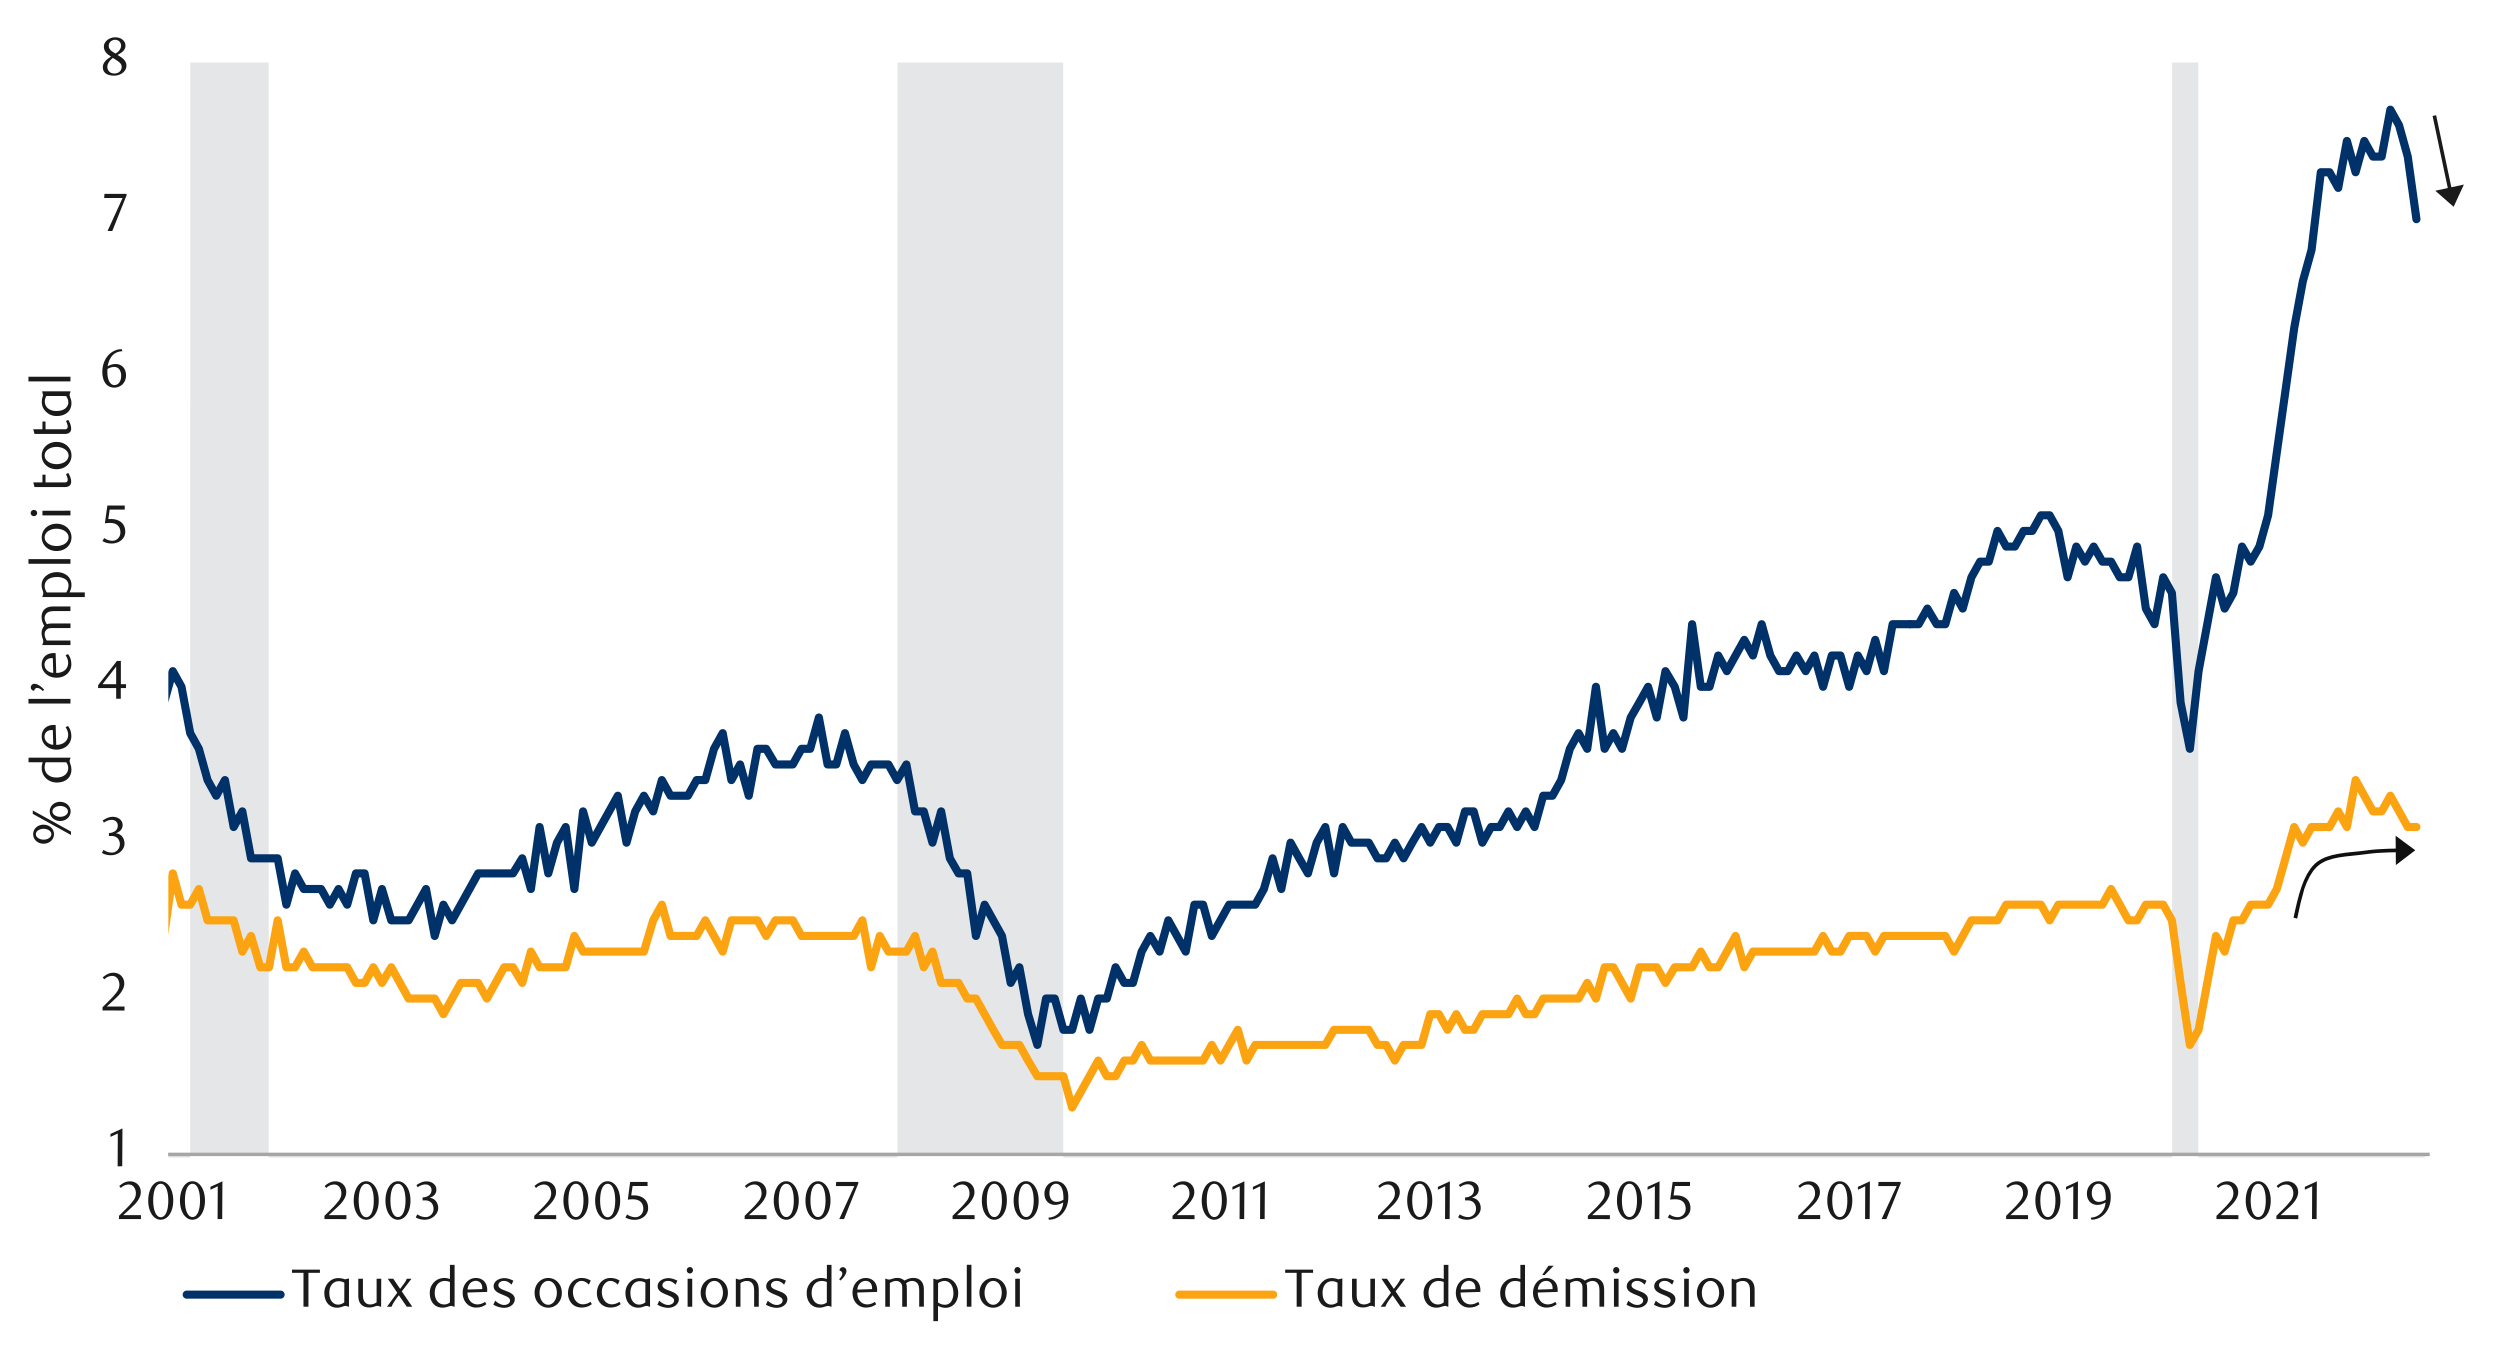 <svg id="Layer_1" data-name="Layer 1" xmlns="http://www.w3.org/2000/svg" xmlns:xlink="http://www.w3.org/1999/xlink" width="1460" height="790" viewBox="0 0 1460 790"><defs><style>.cls-1,.cls-5,.cls-6,.cls-7{fill:none;}.cls-2{clip-path:url(#clip-path);}.cls-3{clip-path:url(#clip-path-2);}.cls-4{fill:#e4e6e8;fill-rule:evenodd;}.cls-5{stroke:#a6a6a6;stroke-width:2.03px;}.cls-5,.cls-6,.cls-7{stroke-linejoin:round;}.cls-6{stroke:#003168;}.cls-6,.cls-7{stroke-linecap:round;stroke-width:4.74px;}.cls-7{stroke:#fca311;}.cls-8{clip-path:url(#clip-path-5);}.cls-9{fill:#1a1a1a;}.cls-10{clip-path:url(#clip-path-25);}.cls-11{fill:#101010;}</style><clipPath id="clip-path"><rect class="cls-1" x="-132.92" y="-721.72" width="1725.84" height="2233.44"/></clipPath><clipPath id="clip-path-2"><rect class="cls-1" x="98.31" y="36.52" width="1322.5" height="639.52"/></clipPath><clipPath id="clip-path-5"><rect class="cls-1" x="9.21" y="10.92" width="1441.25" height="768.17"/></clipPath><clipPath id="clip-path-25"><rect class="cls-1" x="9.21" y="734.42" width="1441.25" height="43.32"/></clipPath></defs><g class="cls-2"><g class="cls-3"><polygon class="cls-4" points="95.76 765.13 100.86 765.13 105.96 765.13 111.06 765.13 116.16 -90269.89 121.25 -90269.89 126.35 -90269.89 131.45 -90269.89 136.55 -90269.89 141.65 -90269.89 146.75 -90269.89 151.84 -90269.89 156.95 765.13 162.05 765.13 167.16 765.13 172.23 765.13 177.34 765.13 182.44 765.13 187.54 765.13 192.65 765.13 197.72 765.13 202.83 765.13 207.93 765.13 213.04 765.13 218.14 765.13 223.25 765.13 228.32 765.13 233.43 765.13 238.53 765.13 243.63 765.13 248.74 765.13 253.81 765.13 258.92 765.13 264.02 765.13 269.13 765.13 274.23 765.13 279.34 765.13 284.41 765.13 289.52 765.13 294.62 765.13 299.72 765.13 304.83 765.13 309.9 765.13 315.01 765.13 320.11 765.13 325.22 765.13 330.32 765.13 335.4 765.13 340.5 765.13 345.61 765.13 350.71 765.13 355.81 765.13 360.92 765.13 365.99 765.13 371.1 765.13 376.2 765.13 381.31 765.13 386.41 765.13 391.49 765.13 396.59 765.13 401.7 765.13 406.8 765.13 411.9 765.13 416.98 765.13 422.08 765.13 427.19 765.13 432.29 765.13 437.4 765.13 442.5 765.13 447.58 765.13 452.68 765.13 457.79 765.13 462.89 765.13 467.99 765.13 473.07 765.13 478.17 765.13 483.28 765.13 488.38 765.13 493.49 765.13 498.59 765.13 503.67 765.13 508.77 765.13 513.88 765.13 518.98 765.13 524.08 765.13 529.16 -90269.89 534.26 -90269.89 539.37 -90269.89 544.47 -90269.89 549.58 -90269.89 554.65 -90269.89 559.76 -90269.89 564.86 -90269.89 569.97 -90269.89 575.07 -90269.89 580.17 -90269.89 585.25 -90269.89 590.35 -90269.89 595.46 -90269.89 600.56 -90269.89 605.67 -90269.89 610.74 -90269.89 615.85 -90269.89 620.95 765.13 626.05 765.13 631.16 765.13 636.24 765.13 641.34 765.13 646.44 765.13 651.55 765.13 656.65 765.13 661.76 765.13 666.83 765.13 671.94 765.13 677.04 765.13 682.14 765.13 687.25 765.13 692.33 765.13 697.43 765.13 702.53 765.13 707.64 765.13 712.74 765.13 717.85 765.13 722.92 765.13 728.03 765.13 733.13 765.13 738.23 765.13 743.34 765.13 748.41 765.13 753.52 765.13 758.62 765.13 763.73 765.13 768.83 765.13 773.91 765.13 779.01 765.13 784.12 765.13 789.22 765.13 794.32 765.13 799.43 765.13 804.5 765.13 809.61 765.13 814.71 765.13 819.82 765.13 824.92 765.13 830 765.13 835.1 765.13 840.21 765.13 845.31 765.13 850.41 765.13 855.52 765.13 860.59 765.13 865.7 765.13 870.8 765.13 875.91 765.13 881.01 765.13 886.09 765.13 891.19 765.13 896.29 765.13 901.4 765.13 906.5 765.13 911.58 765.13 916.68 765.13 921.79 765.13 926.89 765.13 932 765.13 937.1 765.13 942.18 765.13 947.28 765.13 952.38 765.13 957.49 765.13 962.59 765.13 967.67 765.13 972.77 765.13 977.88 765.13 982.98 765.13 988.09 765.13 993.16 765.13 998.27 765.13 1003.37 765.13 1008.48 765.13 1013.58 765.13 1018.68 765.13 1023.76 765.13 1028.86 765.13 1033.97 765.13 1039.07 765.13 1044.18 765.13 1049.25 765.13 1054.36 765.13 1059.46 765.13 1064.57 765.13 1069.67 765.13 1074.77 765.13 1079.85 765.13 1084.95 765.13 1090.06 765.13 1095.16 765.13 1100.27 765.13 1105.34 765.13 1110.45 765.13 1115.55 765.13 1120.65 765.13 1125.76 765.13 1130.84 765.13 1135.94 765.13 1141.04 765.13 1146.15 765.13 1151.25 765.13 1156.36 765.13 1161.43 765.13 1166.54 765.13 1171.64 765.13 1176.74 765.13 1181.85 765.13 1186.92 765.13 1192.03 765.13 1197.13 765.13 1202.24 765.13 1207.34 765.13 1212.42 765.13 1217.52 765.13 1222.63 765.13 1227.73 765.13 1232.83 765.13 1237.94 765.13 1243.01 765.13 1248.12 765.13 1253.22 765.13 1258.33 765.13 1263.43 765.13 1268.51 765.13 1273.61 -90269.89 1278.72 -90269.89 1283.82 765.13 1288.92 765.13 1294.03 765.13 1299.1 765.13 1304.21 765.13 1309.31 765.13 1314.42 765.13 1319.52 765.13 1324.6 765.13 1329.7 765.13 1334.81 765.13 1339.91 765.13 1345.01 765.13 1350.09 765.13 1355.19 765.13 1360.3 765.13 1365.4 765.13 1370.51 765.13 1375.61 765.13 1380.69 765.13 1385.79 765.13 1390.89 765.13 1396 765.13 1401.1 765.13 1406.18 765.13 1411.28 765.13 1416.39 765.13 1416.39 674.07 1411.28 674.07 1406.18 674.07 1401.1 674.07 1396 674.07 1390.89 674.07 1385.79 674.07 1380.69 674.07 1375.61 674.07 1370.51 674.07 1365.4 674.07 1360.3 674.07 1355.19 674.07 1350.09 674.07 1345.01 674.07 1339.91 674.07 1334.81 674.07 1329.7 674.07 1324.6 674.07 1319.52 674.07 1314.42 674.07 1309.31 674.07 1304.21 674.07 1299.1 674.07 1294.03 674.07 1288.92 674.07 1283.82 674.07 1278.72 674.07 1273.61 674.07 1268.51 674.07 1263.43 674.07 1258.33 674.07 1253.22 674.07 1248.12 674.07 1243.01 674.07 1237.94 674.07 1232.83 674.07 1227.73 674.07 1222.63 674.07 1217.52 674.07 1212.42 674.07 1207.34 674.07 1202.24 674.07 1197.13 674.07 1192.03 674.07 1186.92 674.07 1181.85 674.07 1176.74 674.07 1171.64 674.07 1166.54 674.07 1161.43 674.07 1156.36 674.07 1151.25 674.07 1146.15 674.07 1141.04 674.07 1135.94 674.07 1130.84 674.07 1125.76 674.07 1120.65 674.07 1115.55 674.07 1110.45 674.07 1105.34 674.07 1100.27 674.07 1095.16 674.07 1090.06 674.07 1084.95 674.07 1079.85 674.07 1074.77 674.07 1069.67 674.07 1064.57 674.07 1059.46 674.07 1054.36 674.07 1049.25 674.07 1044.18 674.07 1039.07 674.07 1033.97 674.07 1028.86 674.07 1023.76 674.07 1018.68 674.07 1013.58 674.07 1008.48 674.07 1003.37 674.07 998.27 674.07 993.16 674.07 988.09 674.07 982.98 674.07 977.88 674.07 972.77 674.07 967.67 674.07 962.59 674.07 957.49 674.07 952.38 674.07 947.28 674.07 942.18 674.07 937.1 674.07 932 674.07 926.89 674.07 921.79 674.07 916.68 674.07 911.58 674.07 906.5 674.07 901.4 674.07 896.29 674.07 891.19 674.07 886.09 674.07 881.01 674.07 875.91 674.07 870.8 674.07 865.7 674.07 860.59 674.07 855.52 674.07 850.41 674.07 845.31 674.07 840.21 674.07 835.1 674.07 830 674.07 824.92 674.07 819.82 674.07 814.71 674.07 809.61 674.07 804.5 674.07 799.43 674.07 794.32 674.07 789.22 674.07 784.12 674.07 779.01 674.07 773.91 674.07 768.83 674.07 763.73 674.07 758.62 674.07 753.52 674.07 748.41 674.07 743.34 674.07 738.23 674.07 733.13 674.07 728.03 674.07 722.92 674.07 717.85 674.07 712.74 674.07 707.64 674.07 702.53 674.07 697.43 674.07 692.33 674.07 687.25 674.07 682.14 674.07 677.04 674.07 671.94 674.07 666.83 674.07 661.76 674.07 656.65 674.07 651.55 674.07 646.44 674.07 641.34 674.07 636.24 674.07 631.16 674.07 626.05 674.07 620.95 674.07 615.85 674.07 610.74 674.07 605.67 674.07 600.56 674.07 595.46 674.07 590.35 674.07 585.25 674.07 580.17 674.07 575.07 674.07 569.97 674.07 564.86 674.07 559.76 674.07 554.65 674.07 549.58 674.07 544.47 674.07 539.37 674.07 534.26 674.07 529.16 674.07 524.08 674.07 518.98 674.07 513.88 674.07 508.77 674.07 503.67 674.07 498.59 674.07 493.49 674.07 488.38 674.07 483.28 674.07 478.17 674.07 473.07 674.07 467.99 674.07 462.89 674.07 457.79 674.07 452.68 674.07 447.58 674.07 442.5 674.07 437.4 674.07 432.29 674.07 427.19 674.07 422.08 674.07 416.98 674.07 411.9 674.07 406.8 674.07 401.7 674.07 396.59 674.07 391.49 674.07 386.41 674.07 381.31 674.07 376.2 674.07 371.1 674.07 365.99 674.07 360.92 674.07 355.81 674.07 350.71 674.07 345.61 674.07 340.5 674.07 335.4 674.07 330.32 674.07 325.22 674.07 320.11 674.07 315.01 674.07 309.9 674.07 304.83 674.07 299.72 674.07 294.62 674.07 289.52 674.07 284.41 674.07 279.34 674.07 274.23 674.07 269.13 674.07 264.02 674.07 258.92 674.07 253.81 674.07 248.74 674.07 243.63 674.07 238.53 674.07 233.43 674.07 228.32 674.07 223.25 674.07 218.14 674.07 213.04 674.07 207.93 674.07 202.83 674.07 197.72 674.07 192.65 674.07 187.54 674.07 182.44 674.07 177.34 674.07 172.23 674.07 167.16 674.07 162.05 674.07 156.95 674.07 151.84 674.07 146.75 674.07 141.65 674.07 136.55 674.07 131.45 674.07 126.35 674.07 121.25 674.07 116.16 674.07 111.06 674.07 105.96 674.07 100.86 674.07 95.76 674.07 95.76 765.13"/></g><line class="cls-5" x1="98.21" y1="674.18" x2="1418.98" y2="674.18"/><g class="cls-3"><polyline class="cls-6" points="95.84 410.23 100.91 391.95 105.99 401.09 111.07 428.16 116.14 437.3 121.22 455.57 126.29 464.71 131.37 455.57 136.45 482.98 141.52 473.85 146.6 501.26 152.01 501.26 157.09 501.26 162.16 501.26 167.24 528.33 172.32 510.06 177.39 519.19 182.47 519.19 187.54 519.19 192.62 528.33 197.7 519.19 202.77 528.33 207.85 510.06 212.93 510.06 218 537.47 223.08 519.19 228.49 537.47 233.57 537.47 238.64 537.47 243.72 528.33 248.79 519.19 253.87 546.6 258.95 528.33 264.02 537.47 269.1 528.33 274.18 519.19 279.25 510.06 284.33 510.06 289.4 510.06 294.48 510.06 299.56 510.06 304.97 501.26 310.05 519.19 315.12 482.98 320.2 510.06 325.27 492.12 330.35 482.98 335.43 519.19 340.5 473.85 345.58 492.12 350.65 482.98 355.73 473.85 360.81 464.71 365.88 492.12 370.96 473.85 376.03 464.71 381.45 473.85 386.52 455.57 391.6 464.71 396.68 464.71 401.75 464.71 406.83 455.57 411.9 455.57 416.98 437.3 422.06 428.16 427.13 455.57 432.21 446.44 437.28 464.71 442.36 437.3 447.44 437.3 452.85 446.44 457.93 446.44 463 446.44 468.08 437.3 473.15 437.3 478.23 419.03 483.31 446.44 488.38 446.44 493.46 428.16 498.53 446.44 503.61 455.57 508.69 446.44 513.76 446.44 518.84 446.44 523.91 455.57 529.33 446.44 534.4 473.85 539.48 473.85 544.56 492.12 549.63 473.85 554.71 501.26 559.78 510.06 564.86 510.06 569.94 546.6 575.01 528.33 580.09 537.47 585.16 546.6 590.24 574.01 595.32 564.88 600.39 592.29 605.81 610.22 610.88 583.15 615.96 583.15 621.03 601.42 626.11 601.42 631.19 583.15 636.26 601.42 641.34 583.15 646.41 583.15 651.49 564.88 656.57 574.01 661.64 574.01 666.72 555.74 671.79 546.6 677.21 555.74 682.29 537.47 687.36 546.6 692.44 555.74 697.51 528.33 702.59 528.33 707.67 546.6 712.74 537.47 717.82 528.33 722.89 528.33 727.97 528.33 733.05 528.33 738.12 519.19 743.2 501.26 748.27 519.19 753.69 492.12 758.76 501.26 763.84 510.06 768.92 492.12 773.99 482.98 779.07 510.06 784.14 482.98 789.22 492.12 794.3 492.12 799.37 492.12 804.45 501.26 809.52 501.26 814.6 492.12 819.68 501.26 824.75 492.12 830.17 482.98 835.24 492.12 840.32 482.98 845.39 482.98 850.47 492.12 855.55 473.85 860.62 473.85 865.7 492.12 870.77 482.98 875.85 482.98 880.93 473.85 886 482.98 891.08 473.85 896.15 482.98 901.23 464.71 906.64 464.71 911.72 455.57 916.8 437.3 921.87 428.16 926.95 437.3 932.02 401.09 937.1 437.3 942.18 428.16 947.25 437.3 952.33 419.03 957.4 410.23 962.48 401.09 967.56 419.03 972.63 391.95 978.05 401.09 983.12 419.03 988.2 364.54 993.27 401.09 998.35 401.09 1003.43 382.82 1008.5 391.95 1013.58 382.82 1018.65 373.68 1023.73 382.82 1028.81 364.54 1033.88 382.82 1038.96 391.95 1044.04 391.95 1049.11 382.82 1054.53 391.95 1059.6 382.82 1064.68 401.09 1069.75 382.82 1074.83 382.82 1079.91 401.09 1084.98 382.82 1090.06 391.95 1095.13 373.68 1100.21 391.95 1105.29 364.54 1110.36 364.54 1115.44 364.54"/></g><polyline class="cls-6" points="1115.44 364.54 1120.51 364.54 1125.59 355.41 1131 364.54 1136.08 364.54 1141.16 346.27 1146.23 355.41 1151.31 337.13 1156.38 328 1161.46 328 1166.54 310.06 1171.61 319.2 1176.69 319.2 1181.76 310.06 1186.84 310.06 1191.92 300.93 1196.99 300.93 1202.07 310.06 1207.48 337.13 1212.56 319.2 1217.63 328 1222.71 319.2 1227.79 328 1232.86 328 1237.94 337.13 1243.01 337.13 1248.09 319.2 1253.17 355.41 1258.24 364.54 1263.32 337.13 1268.39 346.27 1273.47 410.23 1278.88 437.3 1283.96 391.95 1289.04 364.54 1294.11 337.13 1299.19 355.41 1304.27 346.27 1309.34 319.2 1314.42 328 1319.49 319.2 1324.57 300.93 1329.64 264.38 1334.72 228.17 1339.8 191.62 1344.87 164.21 1349.95 145.94 1355.36 100.59 1360.44 100.59 1365.52 109.73 1370.59 82.32 1375.67 100.59 1380.74 82.32 1385.82 91.45 1390.89 91.45 1395.97 64.05 1401.05 73.18 1406.12 91.45 1411.2 128"/><g class="cls-3"><polyline class="cls-7" points="95.84 546.6 100.91 510.06 105.99 528.33 111.07 528.33 116.14 519.19 121.22 537.47 126.29 537.47 131.37 537.47 136.45 537.47 141.52 555.74 146.6 546.6 152.01 564.88 157.09 564.88 162.16 537.47 167.24 564.88 172.32 564.88 177.39 555.74 182.47 564.88 187.54 564.88 192.62 564.88 197.7 564.88 202.77 564.88 207.85 574.01 212.93 574.01 218 564.88 223.08 574.01 228.49 564.88 233.57 574.01 238.64 583.15 243.72 583.15 248.79 583.15 253.87 583.15 258.95 592.29 264.02 583.15 269.1 574.01 274.18 574.01 279.25 574.01 284.33 583.15 289.4 574.01 294.48 564.88 299.56 564.88 304.97 574.01 310.05 555.74 315.12 564.88 320.2 564.88 325.27 564.88 330.35 564.88 335.43 546.6 340.5 555.74 345.58 555.74 350.65 555.74 355.73 555.74 360.81 555.74 365.88 555.74 370.96 555.74 376.03 555.74 381.45 537.47 386.52 528.33 391.6 546.6 396.68 546.6 401.75 546.6 406.83 546.6 411.9 537.47 416.98 546.6 422.06 555.74 427.13 537.47 432.21 537.47 437.28 537.47 442.36 537.47 447.44 546.6 452.85 537.47 457.93 537.47 463 537.47 468.08 546.6 473.15 546.6 478.23 546.6 483.31 546.6 488.38 546.6 493.46 546.6 498.53 546.6 503.61 537.47 508.69 564.88 513.76 546.6 518.84 555.74 523.91 555.74 529.33 555.74 534.4 546.6 539.48 564.88 544.56 555.74 549.63 574.01 554.71 574.01 559.78 574.01 564.86 583.15 569.94 583.15 575.01 592.29 580.09 601.42 585.16 610.22 590.24 610.22 595.32 610.22 600.39 619.36 605.81 628.5 610.88 628.5 615.96 628.5 621.03 628.5 626.11 646.77 631.19 637.63 636.26 628.5 641.34 619.36 646.41 628.5 651.49 628.5 656.57 619.36 661.64 619.36 666.72 610.22 671.79 619.36 677.21 619.36 682.29 619.36 687.36 619.36 692.44 619.36 697.51 619.36 702.59 619.36 707.67 610.22 712.74 619.36 717.82 610.22 722.89 601.42 727.97 619.36 733.05 610.22 738.12 610.22 743.2 610.22 748.27 610.22 753.69 610.22 758.76 610.22 763.84 610.22 768.92 610.22 773.99 610.22 779.07 601.42 784.14 601.42 789.22 601.42 794.3 601.42 799.37 601.42 804.45 610.22 809.52 610.22 814.6 619.36 819.68 610.22 824.75 610.22 830.17 610.22 835.24 592.29 840.32 592.29 845.39 601.42 850.47 592.29 855.55 601.42 860.62 601.42 865.7 592.29 870.77 592.29 875.85 592.29 880.93 592.29 886 583.15 891.08 592.29 896.15 592.29 901.23 583.15 906.64 583.15 911.72 583.15 916.8 583.15 921.87 583.15 926.95 574.01 932.02 583.15 937.1 564.88 942.18 564.88 947.25 574.01 952.33 583.15 957.4 564.88 962.48 564.88 967.56 564.88 972.63 574.01 978.05 564.88 983.12 564.88 988.2 564.88 993.27 555.74 998.35 564.88 1003.43 564.88 1008.5 555.74 1013.58 546.6 1018.65 564.88 1023.73 555.74 1028.81 555.74 1033.88 555.74 1038.96 555.74 1044.04 555.74 1049.11 555.74 1054.53 555.74 1059.6 555.74 1064.68 546.6 1069.75 555.74 1074.83 555.74 1079.91 546.6 1084.98 546.6 1090.06 546.6 1095.13 555.74 1100.21 546.6 1105.29 546.6 1110.36 546.6 1115.44 546.6"/></g><polyline class="cls-7" points="1115.44 546.6 1120.51 546.6 1125.59 546.6 1131 546.6 1136.08 546.6 1141.16 555.74 1146.23 546.6 1151.31 537.47 1156.38 537.47 1161.46 537.47 1166.54 537.47 1171.61 528.33 1176.69 528.33 1181.76 528.33 1186.84 528.33 1191.92 528.33 1196.99 537.47 1202.07 528.33 1207.48 528.33 1212.56 528.33 1217.63 528.33 1222.71 528.33 1227.79 528.33 1232.86 519.19 1237.94 528.33 1243.01 537.47 1248.09 537.47 1253.17 528.33 1258.24 528.33 1263.32 528.33 1268.39 537.47 1273.47 574.01 1278.88 610.22 1283.96 601.42 1289.04 574.01 1294.11 546.6 1299.19 555.74 1304.27 537.47 1309.34 537.47 1314.42 528.33 1319.49 528.33 1324.57 528.33 1329.64 519.19 1334.72 501.26 1339.8 482.98 1344.87 492.12 1349.95 482.98 1355.36 482.98 1360.44 482.98 1365.52 473.85 1370.59 482.98 1375.67 455.57 1380.74 464.71 1385.82 473.85 1390.89 473.85 1395.97 464.71 1401.05 473.85 1406.12 482.98 1411.2 482.98"/><g class="cls-8"><path class="cls-9" d="M68.7,681.14l.1-19.2-4.29,2v-1.71l7-3.24-.12,22.1Z"/></g><g class="cls-8"><path class="cls-9" d="M59.87,590.12v-1.89L64,584.1a40.34,40.34,0,0,0,4.17-4.7,7.11,7.11,0,0,0,1.56-4.2,6.94,6.94,0,0,0-.3-2.09,5.44,5.44,0,0,0-.83-1.67,3.73,3.73,0,0,0-3.06-1.5,6,6,0,0,0-2.55.55,8,8,0,0,0-2.1,1.47L60,570.82a12.62,12.62,0,0,1,3-2.05,7.82,7.82,0,0,1,3.34-.69,6.47,6.47,0,0,1,2.42.46,5.89,5.89,0,0,1,2,1.29,6,6,0,0,1,1.33,2,6.31,6.31,0,0,1,.49,2.53,7,7,0,0,1-.55,2.75,13,13,0,0,1-1.35,2.43,17.58,17.58,0,0,1-1.7,2.06q-.9.93-1.62,1.59l-5,4.62H72.71v2.33Z"/></g><g class="cls-8"><path class="cls-9" d="M67.6,486.66a5.37,5.37,0,0,1,2.11.58,5.08,5.08,0,0,1,1.62,1.29,6,6,0,0,1,1,1.84,6.38,6.38,0,0,1,.38,2.26,5.68,5.68,0,0,1-.66,2.7,7.47,7.47,0,0,1-1.76,2.17,8.19,8.19,0,0,1-2.55,1.44,8.71,8.71,0,0,1-3,.52,12.58,12.58,0,0,1-2.47-.26,9.87,9.87,0,0,1-2.75-1.09l.94-1.79a8.41,8.41,0,0,0,4.91,1.6,4.34,4.34,0,0,0,1.7-.34,5.28,5.28,0,0,0,1.46-1,4.55,4.55,0,0,0,1-1.48A4.7,4.7,0,0,0,70,493.2a5.75,5.75,0,0,0-.37-2.16,4.53,4.53,0,0,0-1-1.55,4,4,0,0,0-1.5-.95,5.31,5.31,0,0,0-1.84-.31H63.6v-1.76a6.31,6.31,0,0,0,3.72-1.17,3.79,3.79,0,0,0,1.45-3.21,3,3,0,0,0-1-2.36,3.56,3.56,0,0,0-2.47-.91,6.78,6.78,0,0,0-2.33.39,10.48,10.48,0,0,0-2.26,1.21l-.76-1.19a14.75,14.75,0,0,1,2.87-1.61,7.79,7.79,0,0,1,3-.6,7.18,7.18,0,0,1,2.34.37,5.68,5.68,0,0,1,1.82,1,4.36,4.36,0,0,1,1.63,3.46,4.37,4.37,0,0,1-.32,1.7,4.74,4.74,0,0,1-.85,1.35,5.11,5.11,0,0,1-1.26,1A9.89,9.89,0,0,1,67.6,486.66Z"/></g><g class="cls-8"><path class="cls-9" d="M70.54,401.85v6.2h-2.7v-6.2H57.3v-1.69l11-14.17h2.29v13.6h3v2.26Zm-2.7-12.58-8,10.32h8Z"/></g><g class="cls-8"><path class="cls-9" d="M72.84,297.61H64.07l-.82,5.51.7,0,.69,0a10.64,10.64,0,0,1,4.15.7,7.22,7.22,0,0,1,2.62,1.76,6.24,6.24,0,0,1,1.35,2.38,8.6,8.6,0,0,1,.4,2.54,6.3,6.3,0,0,1-.65,2.86,6.78,6.78,0,0,1-1.73,2.17,8.06,8.06,0,0,1-2.53,1.39,9.13,9.13,0,0,1-3,.49,12.4,12.4,0,0,1-2.57-.27A10.87,10.87,0,0,1,59.85,316l1-1.79a8.28,8.28,0,0,0,4.88,1.6,4.4,4.4,0,0,0,1.69-.34,4.61,4.61,0,0,0,1.48-1,4.9,4.9,0,0,0,1-1.51,4.64,4.64,0,0,0,.4-2,6,6,0,0,0-.57-2.79,4.69,4.69,0,0,0-1.47-1.72,5.39,5.39,0,0,0-2-.87A11.09,11.09,0,0,0,64,305.4a13.75,13.75,0,0,0-1.44.07c-.47.06-.91.11-1.31.18l1.45-10.41H72.84Z"/></g><g class="cls-8"><path class="cls-9" d="M71.49,205.11a9.46,9.46,0,0,0-2.91.56,8.13,8.13,0,0,0-2.07,1.14,6.63,6.63,0,0,0-1.38,1.43,14.73,14.73,0,0,0-.91,1.46,10.36,10.36,0,0,0-.82,2,12.78,12.78,0,0,0-.51,2.18,10.09,10.09,0,0,1,2.41-1,8.93,8.93,0,0,1,2.25-.3,6.27,6.27,0,0,1,2.33.44,5.78,5.78,0,0,1,1.94,1.29,6,6,0,0,1,1.3,2.08,8.49,8.49,0,0,1-.11,5.87,6.86,6.86,0,0,1-1.54,2.25,6.64,6.64,0,0,1-2.19,1.39,7,7,0,0,1-2.51.47,6.93,6.93,0,0,1-2.73-.54,5.68,5.68,0,0,1-2.22-1.67,8.49,8.49,0,0,1-1.49-2.88,13.68,13.68,0,0,1-.55-4.13,15.29,15.29,0,0,1,.88-5.29,13.26,13.26,0,0,1,2.41-4.19,10.94,10.94,0,0,1,3.59-2.75,10.11,10.11,0,0,1,4.45-1ZM62.8,215.46c0,.29-.07.6-.09.91s0,.63,0,.95a18.42,18.42,0,0,0,.19,2.61,8.26,8.26,0,0,0,.54,2,5.27,5.27,0,0,0,1.47,2.24,3,3,0,0,0,1.94.72,3.18,3.18,0,0,0,1.46-.36,3.72,3.72,0,0,0,1.24-1,6,6,0,0,0,.86-1.67,6.77,6.77,0,0,0,.33-2.17,6.23,6.23,0,0,0-1.11-4.05,3.61,3.61,0,0,0-2.9-1.34,6.87,6.87,0,0,0-1.87.27A8.56,8.56,0,0,0,62.8,215.46Z"/></g><g class="cls-8"><path class="cls-9" d="M65.57,134.91H62.8l8.78-19.26H60.82l.19-2.42h12.9v.85Z"/></g><g class="cls-8"><path class="cls-9" d="M64.83,33c-.44-.27-.91-.57-1.4-.91a6.92,6.92,0,0,1-1.35-1.2,6.3,6.3,0,0,1-1-1.58,5.15,5.15,0,0,1-.41-2.13,4.22,4.22,0,0,1,.56-2.11,5.75,5.75,0,0,1,1.46-1.7,7.59,7.59,0,0,1,2.1-1.15,7.38,7.38,0,0,1,2.48-.42,8.09,8.09,0,0,1,2.35.33,5.71,5.71,0,0,1,1.89,1,4.75,4.75,0,0,1,1.28,1.51,4.19,4.19,0,0,1,.47,2,4.32,4.32,0,0,1-.36,1.8,5.55,5.55,0,0,1-1,1.43A8,8,0,0,1,70.43,31c-.57.37-1.16.73-1.77,1.09l.63.38,1.63,1.08a8.43,8.43,0,0,1,1.46,1.26,6.27,6.27,0,0,1,1.05,1.59,4.87,4.87,0,0,1,.41,2,4.75,4.75,0,0,1-.56,2.22,6.13,6.13,0,0,1-1.54,1.84,8,8,0,0,1-2.31,1.26,8.68,8.68,0,0,1-2.87.47,10.07,10.07,0,0,1-2.5-.3A6.29,6.29,0,0,1,62,43.05a4.58,4.58,0,0,1-1.42-1.55,4.35,4.35,0,0,1-.51-2.15,4.84,4.84,0,0,1,.5-2.27,7.18,7.18,0,0,1,1.24-1.73,9.81,9.81,0,0,1,1.55-1.3C63.9,33.68,64.39,33.34,64.83,33Zm1.11.82a13.31,13.31,0,0,0-1.23,1.06,8.21,8.21,0,0,0-1,1.24,6.06,6.06,0,0,0-.72,1.38A4.17,4.17,0,0,0,62.67,39a4,4,0,0,0,.27,1.46,3.56,3.56,0,0,0,.78,1.26,3.67,3.67,0,0,0,1.29.87,4.8,4.8,0,0,0,1.81.31,4.91,4.91,0,0,0,1.83-.31A4,4,0,0,0,70,41.69a3.37,3.37,0,0,0,.81-1.26A4,4,0,0,0,71.07,39a3.52,3.52,0,0,0-1.35-2.58c-.32-.27-.65-.53-1-.79s-.7-.48-1-.7l-1-.6Zm1.54-2.55a8,8,0,0,0,1.22-.83,7.08,7.08,0,0,0,1-1.09,5.36,5.36,0,0,0,.73-1.26A3.6,3.6,0,0,0,70,24.53a3.32,3.32,0,0,0-1.15-.93,3.88,3.88,0,0,0-4.23.64,3.41,3.41,0,0,0-1.1,2.65,2.72,2.72,0,0,0,.31,1.33,5.17,5.17,0,0,0,.8,1.09,6.27,6.27,0,0,0,1.12.91c.42.28.84.54,1.26.79Z"/></g><g class="cls-8"><path class="cls-9" d="M69.48,711.94v-1.89l4.15-4.12a40.35,40.35,0,0,0,4.17-4.71,7.07,7.07,0,0,0,1.56-4.2,7,7,0,0,0-.3-2.09,5.55,5.55,0,0,0-.83-1.67,3.69,3.69,0,0,0-3-1.49,5.81,5.81,0,0,0-2.55.55,7.6,7.6,0,0,0-2.11,1.46l-.92-1.13a12.24,12.24,0,0,1,3-2.06,7.89,7.89,0,0,1,3.33-.68,6.37,6.37,0,0,1,2.43.46,6.08,6.08,0,0,1,2,1.28,6.35,6.35,0,0,1,1.34,2,6.52,6.52,0,0,1,.48,2.53,6.93,6.93,0,0,1-.55,2.75,12.87,12.87,0,0,1-1.35,2.44,18.45,18.45,0,0,1-1.7,2.06C78,704,77.45,704.55,77,705l-5,4.62H82.32v2.33Z"/><path class="cls-9" d="M101.17,701.13a17.26,17.26,0,0,1-.55,4.51,12.19,12.19,0,0,1-1.54,3.54,7.54,7.54,0,0,1-2.32,2.32,5.57,5.57,0,0,1-2.94.82,5.27,5.27,0,0,1-2.89-.84,7.65,7.65,0,0,1-2.29-2.31,12,12,0,0,1-1.52-3.53,17.13,17.13,0,0,1-.55-4.48,17.6,17.6,0,0,1,.55-4.54,12.93,12.93,0,0,1,1.5-3.59,7.39,7.39,0,0,1,2.3-2.35,5.32,5.32,0,0,1,2.9-.83,5.4,5.4,0,0,1,2.94.83A7.66,7.66,0,0,1,99.08,693a12.32,12.32,0,0,1,1.54,3.58A17.33,17.33,0,0,1,101.17,701.13Zm-2.89,0a24.57,24.57,0,0,0-.29-3.87,14.08,14.08,0,0,0-.83-3.12,5.75,5.75,0,0,0-1.37-2.06,2.8,2.8,0,0,0-1.92-.74,2.77,2.77,0,0,0-1.92.74,5.62,5.62,0,0,0-1.37,2,13.28,13.28,0,0,0-.83,3.09,25.77,25.77,0,0,0,0,7.71,12.82,12.82,0,0,0,.85,3.08A5.8,5.8,0,0,0,92,710.1a2.8,2.8,0,0,0,3.79,0,5.57,5.57,0,0,0,1.39-2.05A13.76,13.76,0,0,0,98,705,23.75,23.75,0,0,0,98.28,701.18Z"/><path class="cls-9" d="M119.71,701.13a17.69,17.69,0,0,1-.55,4.51,12.19,12.19,0,0,1-1.54,3.54,7.57,7.57,0,0,1-2.33,2.32,5.53,5.53,0,0,1-2.93.82,5.27,5.27,0,0,1-2.89-.84,7.65,7.65,0,0,1-2.29-2.31,12.26,12.26,0,0,1-1.53-3.53,17.57,17.57,0,0,1-.55-4.48,18,18,0,0,1,.55-4.54,12.93,12.93,0,0,1,1.51-3.59,7.36,7.36,0,0,1,2.29-2.35,5.55,5.55,0,0,1,5.84,0,7.68,7.68,0,0,1,2.33,2.35,12.32,12.32,0,0,1,1.54,3.58A17.77,17.77,0,0,1,119.71,701.13Zm-2.9,0a24.61,24.61,0,0,0-.28-3.87,13.54,13.54,0,0,0-.84-3.12,5.61,5.61,0,0,0-1.36-2.06,2.8,2.8,0,0,0-1.92-.74,2.77,2.77,0,0,0-1.92.74,5.49,5.49,0,0,0-1.37,2,13.27,13.27,0,0,0-.84,3.09,26.68,26.68,0,0,0,0,7.71,12.82,12.82,0,0,0,.85,3.08,5.82,5.82,0,0,0,1.39,2.05,2.73,2.73,0,0,0,1.89.74,2.81,2.81,0,0,0,1.9-.74,5.43,5.43,0,0,0,1.38-2.05,13.22,13.22,0,0,0,.84-3.07A23.8,23.8,0,0,0,116.81,701.18Z"/><path class="cls-9" d="M127.07,711.94l.1-19.17-4.28,2.05v-1.7l7-3.24-.12,22.06Z"/></g><g class="cls-8"><path class="cls-9" d="M189.48,711.94v-1.89l4.16-4.12a40.35,40.35,0,0,0,4.17-4.71,7.07,7.07,0,0,0,1.56-4.2,7,7,0,0,0-.3-2.09,5.35,5.35,0,0,0-.84-1.67,3.72,3.72,0,0,0-1.3-1.1,3.85,3.85,0,0,0-1.75-.39,5.87,5.87,0,0,0-2.55.55,7.75,7.75,0,0,0-2.11,1.46l-.91-1.13a12.39,12.39,0,0,1,3-2.06,8,8,0,0,1,3.34-.68,6.28,6.28,0,0,1,2.42.46,5.88,5.88,0,0,1,2,1.28,6,6,0,0,1,1.34,2,6.34,6.34,0,0,1,.49,2.53,6.93,6.93,0,0,1-.55,2.75,13.45,13.45,0,0,1-1.35,2.44,19.62,19.62,0,0,1-1.7,2.06c-.6.61-1.14,1.14-1.62,1.58l-5,4.62h10.33v2.33Z"/><path class="cls-9" d="M221.18,701.13a17.69,17.69,0,0,1-.55,4.51,12.19,12.19,0,0,1-1.54,3.54,7.57,7.57,0,0,1-2.33,2.32,5.53,5.53,0,0,1-2.93.82,5.27,5.27,0,0,1-2.89-.84,7.65,7.65,0,0,1-2.29-2.31,12.26,12.26,0,0,1-1.53-3.53,17.57,17.57,0,0,1-.55-4.48,18,18,0,0,1,.55-4.54,12.93,12.93,0,0,1,1.51-3.59,7.36,7.36,0,0,1,2.29-2.35,5.55,5.55,0,0,1,5.84,0,7.68,7.68,0,0,1,2.33,2.35,12.32,12.32,0,0,1,1.54,3.58A17.77,17.77,0,0,1,221.18,701.13Zm-2.9,0a24.61,24.61,0,0,0-.28-3.87,13.54,13.54,0,0,0-.84-3.12,5.5,5.5,0,0,0-1.37-2.06,2.85,2.85,0,0,0-3.83,0,5.49,5.49,0,0,0-1.37,2,13.27,13.27,0,0,0-.84,3.09,26.68,26.68,0,0,0,0,7.71,12.82,12.82,0,0,0,.85,3.08A5.82,5.82,0,0,0,212,710.1a2.73,2.73,0,0,0,1.89.74,2.81,2.81,0,0,0,1.9-.74,5.55,5.55,0,0,0,1.38-2.05A13.22,13.22,0,0,0,218,705,23.8,23.8,0,0,0,218.28,701.18Z"/><path class="cls-9" d="M239.71,701.13a17.26,17.26,0,0,1-.55,4.51,11.92,11.92,0,0,1-1.54,3.54,7.54,7.54,0,0,1-2.32,2.32,5.57,5.57,0,0,1-2.94.82,5.24,5.24,0,0,1-2.88-.84,7.67,7.67,0,0,1-2.3-2.31,12.25,12.25,0,0,1-1.52-3.53,17.13,17.13,0,0,1-.55-4.48,17.6,17.6,0,0,1,.55-4.54,12.93,12.93,0,0,1,1.51-3.59,7.36,7.36,0,0,1,2.29-2.35,5.34,5.34,0,0,1,2.9-.83,5.4,5.4,0,0,1,2.94.83,7.66,7.66,0,0,1,2.32,2.35,12.06,12.06,0,0,1,1.54,3.58A17.33,17.33,0,0,1,239.71,701.13Zm-2.89,0a24.57,24.57,0,0,0-.29-3.87,13.07,13.07,0,0,0-.83-3.12,5.62,5.62,0,0,0-1.37-2.06,2.77,2.77,0,0,0-1.92-.74,2.8,2.8,0,0,0-1.92.74,5.74,5.74,0,0,0-1.37,2,13.8,13.8,0,0,0-.83,3.09,26.68,26.68,0,0,0,0,7.71,12.82,12.82,0,0,0,.85,3.08,5.94,5.94,0,0,0,1.38,2.05,2.76,2.76,0,0,0,1.89.74,2.83,2.83,0,0,0,1.91-.74,5.68,5.68,0,0,0,1.38-2.05,12.76,12.76,0,0,0,.83-3.07A23.75,23.75,0,0,0,236.82,701.18Z"/><path class="cls-9" d="M250.79,699.51a5.55,5.55,0,0,1,2.11.58,5.37,5.37,0,0,1,1.62,1.29,6.08,6.08,0,0,1,1,1.84,6.4,6.4,0,0,1,.38,2.27,5.67,5.67,0,0,1-.66,2.69,7.35,7.35,0,0,1-1.76,2.17A8.41,8.41,0,0,1,251,711.8a9,9,0,0,1-3,.52,11.89,11.89,0,0,1-2.47-.27,9.87,9.87,0,0,1-2.75-1.09l.94-1.79a8.42,8.42,0,0,0,4.91,1.61,4.35,4.35,0,0,0,1.7-.35,4.87,4.87,0,0,0,1.46-1,4.45,4.45,0,0,0,1-1.48,4.67,4.67,0,0,0,.38-1.94,5.73,5.73,0,0,0-.37-2.15,4.48,4.48,0,0,0-1-1.56,4,4,0,0,0-1.5-.94,5.31,5.31,0,0,0-1.84-.32h-1.67v-1.76a6.31,6.31,0,0,0,3.72-1.16A3.81,3.81,0,0,0,252,695a3,3,0,0,0-1-2.37,3.61,3.61,0,0,0-2.47-.91,6.55,6.55,0,0,0-2.33.4,10.06,10.06,0,0,0-2.26,1.21l-.76-1.2a14.19,14.19,0,0,1,2.87-1.6,7.79,7.79,0,0,1,3-.6,7.18,7.18,0,0,1,2.34.36,5.68,5.68,0,0,1,1.82,1,4.61,4.61,0,0,1,1.2,1.51,4.5,4.5,0,0,1,.43,2,4.37,4.37,0,0,1-.32,1.7,4.66,4.66,0,0,1-.85,1.36,5.08,5.08,0,0,1-1.26,1A9.89,9.89,0,0,1,250.79,699.51Z"/></g><g class="cls-8"><path class="cls-9" d="M312,711.94v-1.89l4.16-4.12a40.35,40.35,0,0,0,4.17-4.71,7.07,7.07,0,0,0,1.56-4.2,7,7,0,0,0-.3-2.09,5.35,5.35,0,0,0-.84-1.67,3.72,3.72,0,0,0-1.3-1.1,3.85,3.85,0,0,0-1.75-.39,5.87,5.87,0,0,0-2.55.55,7.6,7.6,0,0,0-2.11,1.46l-.91-1.13a12.2,12.2,0,0,1,3-2.06,8,8,0,0,1,3.34-.68,6.32,6.32,0,0,1,2.42.46,5.88,5.88,0,0,1,2,1.28,6.19,6.19,0,0,1,1.34,2,6.34,6.34,0,0,1,.49,2.53,7.11,7.11,0,0,1-.55,2.75,12.91,12.91,0,0,1-1.36,2.44,17.41,17.41,0,0,1-1.7,2.06c-.59.61-1.13,1.14-1.62,1.58l-5,4.62h10.32v2.33Z"/><path class="cls-9" d="M343.64,701.13a17.26,17.26,0,0,1-.55,4.51,12.19,12.19,0,0,1-1.54,3.54,7.54,7.54,0,0,1-2.32,2.32,5.57,5.57,0,0,1-2.94.82,5.29,5.29,0,0,1-2.89-.84,7.65,7.65,0,0,1-2.29-2.31,12,12,0,0,1-1.52-3.53,17.13,17.13,0,0,1-.55-4.48,17.6,17.6,0,0,1,.55-4.54A12.64,12.64,0,0,1,331.1,693a7.26,7.26,0,0,1,2.29-2.35,5.34,5.34,0,0,1,2.9-.83,5.4,5.4,0,0,1,2.94.83,7.66,7.66,0,0,1,2.32,2.35,12.32,12.32,0,0,1,1.54,3.58A17.33,17.33,0,0,1,343.64,701.13Zm-2.89,0a24.57,24.57,0,0,0-.29-3.87,13.56,13.56,0,0,0-.83-3.12,5.75,5.75,0,0,0-1.37-2.06,2.8,2.8,0,0,0-1.92-.74,2.77,2.77,0,0,0-1.92.74,5.62,5.62,0,0,0-1.37,2,13.28,13.28,0,0,0-.83,3.09,25.77,25.77,0,0,0,0,7.71,12.82,12.82,0,0,0,.85,3.08,5.8,5.8,0,0,0,1.38,2.05,2.8,2.8,0,0,0,3.79,0,5.57,5.57,0,0,0,1.39-2.05,13.24,13.24,0,0,0,.83-3.07A23.75,23.75,0,0,0,340.75,701.18Z"/><path class="cls-9" d="M362.18,701.13a17.69,17.69,0,0,1-.55,4.51,12.19,12.19,0,0,1-1.54,3.54,7.57,7.57,0,0,1-2.33,2.32,5.53,5.53,0,0,1-2.93.82,5.27,5.27,0,0,1-2.89-.84,7.65,7.65,0,0,1-2.29-2.31,12.26,12.26,0,0,1-1.53-3.53,17.57,17.57,0,0,1-.55-4.48,18,18,0,0,1,.55-4.54,12.93,12.93,0,0,1,1.51-3.59,7.36,7.36,0,0,1,2.29-2.35,5.55,5.55,0,0,1,5.84,0,7.68,7.68,0,0,1,2.33,2.35,12.32,12.32,0,0,1,1.54,3.58A17.77,17.77,0,0,1,362.18,701.13Zm-2.9,0a24.61,24.61,0,0,0-.28-3.87,13.54,13.54,0,0,0-.84-3.12,5.61,5.61,0,0,0-1.36-2.06,2.8,2.8,0,0,0-1.92-.74,2.77,2.77,0,0,0-1.92.74,5.49,5.49,0,0,0-1.37,2,13.27,13.27,0,0,0-.84,3.09,26.68,26.68,0,0,0,0,7.71,13.3,13.3,0,0,0,.85,3.08A5.82,5.82,0,0,0,353,710.1a2.73,2.73,0,0,0,1.89.74,2.81,2.81,0,0,0,1.9-.74,5.43,5.43,0,0,0,1.38-2.05A13.22,13.22,0,0,0,359,705,23.8,23.8,0,0,0,359.28,701.18Z"/><path class="cls-9" d="M378.19,692.62h-8.74l-.82,5.5.69,0,.69,0a10.78,10.78,0,0,1,4.14.69,7.07,7.07,0,0,1,2.61,1.77,6.29,6.29,0,0,1,1.36,2.37,8.85,8.85,0,0,1,.39,2.53,6.23,6.23,0,0,1-.65,2.85,6.55,6.55,0,0,1-1.73,2.17,8,8,0,0,1-2.51,1.39,9.45,9.45,0,0,1-3,.49,12.3,12.3,0,0,1-2.56-.27,10.87,10.87,0,0,1-2.82-1.09l1-1.79a8.31,8.31,0,0,0,4.88,1.61,4.41,4.41,0,0,0,1.69-.35,4.83,4.83,0,0,0,1.48-1,4.76,4.76,0,0,0,1-1.51,4.56,4.56,0,0,0,.4-2,6,6,0,0,0-.57-2.78,4.67,4.67,0,0,0-1.46-1.72,5.29,5.29,0,0,0-2-.86,11,11,0,0,0-2.28-.24,13.55,13.55,0,0,0-1.43.08c-.47,0-.91.11-1.31.17L368,690.26h10.16Z"/></g><g class="cls-8"><path class="cls-9" d="M434.88,711.94v-1.89l4.16-4.12a40.35,40.35,0,0,0,4.17-4.71,7.12,7.12,0,0,0,1.55-4.2,7,7,0,0,0-.3-2.09,5.33,5.33,0,0,0-.83-1.67,3.69,3.69,0,0,0-3.05-1.49,5.81,5.81,0,0,0-2.55.55,7.6,7.6,0,0,0-2.11,1.46l-.91-1.13a12.2,12.2,0,0,1,3-2.06,7.93,7.93,0,0,1,3.33-.68,6.37,6.37,0,0,1,2.43.46,6.08,6.08,0,0,1,2,1.28,6.19,6.19,0,0,1,1.34,2,6.52,6.52,0,0,1,.49,2.53,6.93,6.93,0,0,1-.56,2.75,12.34,12.34,0,0,1-1.35,2.44,17.41,17.41,0,0,1-1.7,2.06c-.6.61-1.14,1.14-1.62,1.58l-5,4.62h10.32v2.33Z"/><path class="cls-9" d="M466.48,701.13a17.26,17.26,0,0,1-.55,4.51,12.19,12.19,0,0,1-1.54,3.54,7.54,7.54,0,0,1-2.32,2.32,5.57,5.57,0,0,1-2.94.82,5.27,5.27,0,0,1-2.89-.84,7.65,7.65,0,0,1-2.29-2.31,12,12,0,0,1-1.52-3.53,17.13,17.13,0,0,1-.55-4.48,17.6,17.6,0,0,1,.55-4.54,12.63,12.63,0,0,1,1.5-3.59,7.39,7.39,0,0,1,2.3-2.35,5.32,5.32,0,0,1,2.9-.83,5.4,5.4,0,0,1,2.94.83,7.66,7.66,0,0,1,2.32,2.35,12.32,12.32,0,0,1,1.54,3.58A17.33,17.33,0,0,1,466.48,701.13Zm-2.9,0a24.61,24.61,0,0,0-.28-3.87,14.08,14.08,0,0,0-.83-3.12,5.75,5.75,0,0,0-1.37-2.06,2.8,2.8,0,0,0-1.92-.74,2.77,2.77,0,0,0-1.92.74,5.62,5.62,0,0,0-1.37,2,13.27,13.27,0,0,0-.84,3.09,26.68,26.68,0,0,0,0,7.71,13.3,13.3,0,0,0,.85,3.08,5.82,5.82,0,0,0,1.39,2.05,2.73,2.73,0,0,0,1.89.74,2.79,2.79,0,0,0,1.9-.74,5.57,5.57,0,0,0,1.39-2.05,13.76,13.76,0,0,0,.83-3.07A23.8,23.8,0,0,0,463.58,701.18Z"/><path class="cls-9" d="M485,701.13a17.26,17.26,0,0,1-.55,4.51,11.91,11.91,0,0,1-1.53,3.54,7.57,7.57,0,0,1-2.33,2.32,5.56,5.56,0,0,1-2.93.82,5.27,5.27,0,0,1-2.89-.84,7.67,7.67,0,0,1-2.3-2.31,12.54,12.54,0,0,1-1.52-3.53,17.57,17.57,0,0,1-.55-4.48,18,18,0,0,1,.55-4.54,12.93,12.93,0,0,1,1.51-3.59,7.36,7.36,0,0,1,2.29-2.35,5.55,5.55,0,0,1,5.84,0,7.68,7.68,0,0,1,2.33,2.35,12.05,12.05,0,0,1,1.53,3.58A17.33,17.33,0,0,1,485,701.13Zm-2.89,0a25.88,25.88,0,0,0-.28-3.87,13.54,13.54,0,0,0-.84-3.12,5.62,5.62,0,0,0-1.37-2.06,2.77,2.77,0,0,0-1.92-.74,2.8,2.8,0,0,0-1.92.74,5.74,5.74,0,0,0-1.37,2,13.8,13.8,0,0,0-.83,3.09,26.68,26.68,0,0,0,0,7.71,12.82,12.82,0,0,0,.85,3.08,5.82,5.82,0,0,0,1.39,2.05,2.72,2.72,0,0,0,1.88.74,2.81,2.81,0,0,0,1.91-.74,5.68,5.68,0,0,0,1.38-2.05,13.22,13.22,0,0,0,.84-3.07A25,25,0,0,0,482.12,701.18Z"/><path class="cls-9" d="M492.91,711.94h-2.77l8.78-19.26H488.16l.19-2.42h12.9v.85Z"/></g><g class="cls-8"><path class="cls-9" d="M556.31,711.94v-1.89l4.16-4.12a40.35,40.35,0,0,0,4.17-4.71,7.12,7.12,0,0,0,1.55-4.2,7,7,0,0,0-.3-2.09,5.33,5.33,0,0,0-.83-1.67,3.69,3.69,0,0,0-3-1.49,5.81,5.81,0,0,0-2.55.55,7.6,7.6,0,0,0-2.11,1.46l-.91-1.13a12,12,0,0,1,3-2.06,7.93,7.93,0,0,1,3.33-.68,6.37,6.37,0,0,1,2.43.46,6.08,6.08,0,0,1,2,1.28,6.19,6.19,0,0,1,1.34,2,6.52,6.52,0,0,1,.49,2.53,6.93,6.93,0,0,1-.56,2.75,12.34,12.34,0,0,1-1.35,2.44,17.41,17.41,0,0,1-1.7,2.06c-.6.61-1.14,1.14-1.62,1.58l-5,4.62h10.32v2.33Z"/><path class="cls-9" d="M588,701.13a17.26,17.26,0,0,1-.55,4.51,12.18,12.18,0,0,1-1.53,3.54,7.57,7.57,0,0,1-2.33,2.32,5.56,5.56,0,0,1-2.93.82,5.27,5.27,0,0,1-2.89-.84,7.67,7.67,0,0,1-2.3-2.31,12.25,12.25,0,0,1-1.52-3.53,17.13,17.13,0,0,1-.55-4.48,17.6,17.6,0,0,1,.55-4.54,12.93,12.93,0,0,1,1.51-3.59,7.36,7.36,0,0,1,2.29-2.35,5.55,5.55,0,0,1,5.84,0A7.68,7.68,0,0,1,586,693a12.32,12.32,0,0,1,1.53,3.58A17.33,17.33,0,0,1,588,701.13Zm-2.89,0a25.88,25.88,0,0,0-.28-3.87,13.54,13.54,0,0,0-.84-3.12,5.62,5.62,0,0,0-1.37-2.06,2.77,2.77,0,0,0-1.92-.74,2.8,2.8,0,0,0-1.92.74,5.74,5.74,0,0,0-1.37,2,13.8,13.8,0,0,0-.83,3.09,26.68,26.68,0,0,0,0,7.71,12.82,12.82,0,0,0,.85,3.08,5.94,5.94,0,0,0,1.38,2.05,2.76,2.76,0,0,0,1.89.74,2.81,2.81,0,0,0,1.91-.74,5.68,5.68,0,0,0,1.38-2.05,13.22,13.22,0,0,0,.84-3.07A25,25,0,0,0,585.14,701.18Z"/><path class="cls-9" d="M606.57,701.13a17.26,17.26,0,0,1-.55,4.51,12.19,12.19,0,0,1-1.54,3.54,7.54,7.54,0,0,1-2.32,2.32,5.57,5.57,0,0,1-2.94.82,5.27,5.27,0,0,1-2.89-.84,7.65,7.65,0,0,1-2.29-2.31,12,12,0,0,1-1.52-3.53,17.13,17.13,0,0,1-.55-4.48,17.6,17.6,0,0,1,.55-4.54A12.93,12.93,0,0,1,594,693a7.39,7.39,0,0,1,2.3-2.35,5.32,5.32,0,0,1,2.9-.83,5.4,5.4,0,0,1,2.94.83,7.66,7.66,0,0,1,2.32,2.35,12.32,12.32,0,0,1,1.54,3.58A17.33,17.33,0,0,1,606.57,701.13Zm-2.89,0a24.57,24.57,0,0,0-.29-3.87,14.08,14.08,0,0,0-.83-3.12,5.75,5.75,0,0,0-1.37-2.06,2.8,2.8,0,0,0-1.92-.74,2.77,2.77,0,0,0-1.92.74,5.62,5.62,0,0,0-1.37,2,13.28,13.28,0,0,0-.83,3.09,25.77,25.77,0,0,0,0,7.71,12.82,12.82,0,0,0,.85,3.08,5.68,5.68,0,0,0,1.38,2.05,2.8,2.8,0,0,0,3.79,0,5.57,5.57,0,0,0,1.39-2.05,13.76,13.76,0,0,0,.83-3.07A23.75,23.75,0,0,0,603.68,701.18Z"/><path class="cls-9" d="M612.27,711.09a9.24,9.24,0,0,0,2.86-.57,8.06,8.06,0,0,0,2.12-1.15,8.21,8.21,0,0,0,1.53-1.46,11.1,11.1,0,0,0,1-1.51,8.65,8.65,0,0,0,.75-2,11,11,0,0,0,.38-2.18,10.34,10.34,0,0,1-2.42,1.08,8.32,8.32,0,0,1-2.33.36,6.33,6.33,0,0,1-2.38-.44,5.62,5.62,0,0,1-2-1.27,6.24,6.24,0,0,1-1.32-2.05,7.46,7.46,0,0,1-.49-2.78,7.74,7.74,0,0,1,.59-3.09,7,7,0,0,1,1.52-2.28,6.35,6.35,0,0,1,2.17-1.41,6.69,6.69,0,0,1,2.52-.49,6.79,6.79,0,0,1,2.6.53,6.4,6.4,0,0,1,2.28,1.67,8.67,8.67,0,0,1,1.62,2.88,12.46,12.46,0,0,1,.61,4.14,15.82,15.82,0,0,1-.86,5.29,13.16,13.16,0,0,1-2.39,4.18,10.91,10.91,0,0,1-3.61,2.76,10.23,10.23,0,0,1-4.47,1Zm8.78-10.48q0-.35,0-.6v-.6a21.89,21.89,0,0,0-.24-3,8.73,8.73,0,0,0-.65-2.29,5.05,5.05,0,0,0-1.51-2.14,3.16,3.16,0,0,0-2-.67,3,3,0,0,0-1.41.37,3.7,3.7,0,0,0-1.2,1.05,5.57,5.57,0,0,0-.84,1.65,7,7,0,0,0-.31,2.19,5.94,5.94,0,0,0,1.17,4,3.78,3.78,0,0,0,3,1.34A7.64,7.64,0,0,0,621.05,700.61Z"/></g><g class="cls-8"><path class="cls-9" d="M684.76,711.94v-1.89l4.16-4.12a40.35,40.35,0,0,0,4.17-4.71,7.07,7.07,0,0,0,1.56-4.2,7,7,0,0,0-.3-2.09,5.35,5.35,0,0,0-.84-1.67,3.72,3.72,0,0,0-1.3-1.1,3.85,3.85,0,0,0-1.75-.39,5.87,5.87,0,0,0-2.55.55,7.6,7.6,0,0,0-2.11,1.46l-.91-1.13a12.2,12.2,0,0,1,3-2.06,8,8,0,0,1,3.34-.68,6.28,6.28,0,0,1,2.42.46,5.88,5.88,0,0,1,2,1.28,6,6,0,0,1,1.34,2,6.34,6.34,0,0,1,.49,2.53,7.11,7.11,0,0,1-.55,2.75,12.91,12.91,0,0,1-1.36,2.44,18.39,18.39,0,0,1-1.69,2.06c-.6.61-1.14,1.14-1.63,1.58l-5,4.62H697.6v2.33Z"/><path class="cls-9" d="M716.46,701.13a17.69,17.69,0,0,1-.55,4.51,12.19,12.19,0,0,1-1.54,3.54A7.57,7.57,0,0,1,712,711.5a5.56,5.56,0,0,1-2.93.82,5.27,5.27,0,0,1-2.89-.84,7.53,7.53,0,0,1-2.29-2.31,12.26,12.26,0,0,1-1.53-3.53,17.57,17.57,0,0,1-.55-4.48,18,18,0,0,1,.55-4.54,12.93,12.93,0,0,1,1.51-3.59,7.36,7.36,0,0,1,2.29-2.35,5.55,5.55,0,0,1,5.84,0,7.68,7.68,0,0,1,2.33,2.35,12.32,12.32,0,0,1,1.54,3.58A17.77,17.77,0,0,1,716.46,701.13Zm-2.9,0a24.61,24.61,0,0,0-.28-3.87,13.54,13.54,0,0,0-.84-3.12,5.5,5.5,0,0,0-1.37-2.06,2.77,2.77,0,0,0-1.92-.74,2.8,2.8,0,0,0-1.92.74,5.6,5.6,0,0,0-1.36,2,13.27,13.27,0,0,0-.84,3.09,26.68,26.68,0,0,0,0,7.71,12.82,12.82,0,0,0,.85,3.08,5.82,5.82,0,0,0,1.39,2.05,2.72,2.72,0,0,0,1.88.74,2.81,2.81,0,0,0,1.91-.74,5.55,5.55,0,0,0,1.38-2.05,13.22,13.22,0,0,0,.84-3.07A23.8,23.8,0,0,0,713.56,701.18Z"/><path class="cls-9" d="M723.91,711.94l.1-19.17-4.28,2.05v-1.7l7-3.24-.13,22.06Z"/><path class="cls-9" d="M735.87,711.94l.1-19.17-4.28,2.05v-1.7l7-3.24-.13,22.06Z"/></g><g class="cls-8"><path class="cls-9" d="M804.75,711.94v-1.89l4.16-4.12a40.35,40.35,0,0,0,4.17-4.71,7.07,7.07,0,0,0,1.56-4.2,7,7,0,0,0-.3-2.09,5.35,5.35,0,0,0-.84-1.67,3.72,3.72,0,0,0-1.3-1.1,3.85,3.85,0,0,0-1.75-.39,5.87,5.87,0,0,0-2.55.55,7.6,7.6,0,0,0-2.11,1.46l-.91-1.13a12.39,12.39,0,0,1,3-2.06,8,8,0,0,1,3.34-.68,6.28,6.28,0,0,1,2.42.46,5.88,5.88,0,0,1,2,1.28,6,6,0,0,1,1.34,2,6.34,6.34,0,0,1,.49,2.53,6.93,6.93,0,0,1-.55,2.75,12.91,12.91,0,0,1-1.36,2.44,18.39,18.39,0,0,1-1.69,2.06c-.6.61-1.14,1.14-1.63,1.58l-5,4.62h10.32v2.33Z"/><path class="cls-9" d="M836.45,701.13a17.69,17.69,0,0,1-.55,4.51,12.19,12.19,0,0,1-1.54,3.54A7.57,7.57,0,0,1,832,711.5a5.56,5.56,0,0,1-2.93.82,5.27,5.27,0,0,1-2.89-.84,7.53,7.53,0,0,1-2.29-2.31,12.26,12.26,0,0,1-1.53-3.53,17.57,17.57,0,0,1-.55-4.48,18,18,0,0,1,.55-4.54A12.93,12.93,0,0,1,823.9,693a7.36,7.36,0,0,1,2.29-2.35,5.55,5.55,0,0,1,5.84,0,7.68,7.68,0,0,1,2.33,2.35,12.32,12.32,0,0,1,1.54,3.58A17.77,17.77,0,0,1,836.45,701.13Zm-2.9,0a24.61,24.61,0,0,0-.28-3.87,13.54,13.54,0,0,0-.84-3.12,5.5,5.5,0,0,0-1.37-2.06,2.77,2.77,0,0,0-1.92-.74,2.8,2.8,0,0,0-1.92.74,5.6,5.6,0,0,0-1.36,2,13.27,13.27,0,0,0-.84,3.09,26.68,26.68,0,0,0,0,7.71,12.82,12.82,0,0,0,.85,3.08,5.82,5.82,0,0,0,1.39,2.05,2.72,2.72,0,0,0,1.88.74,2.81,2.81,0,0,0,1.91-.74,5.55,5.55,0,0,0,1.38-2.05,13.22,13.22,0,0,0,.84-3.07A23.8,23.8,0,0,0,833.55,701.18Z"/><path class="cls-9" d="M843.9,711.94l.1-19.17-4.28,2.05v-1.7l7-3.24-.13,22.06Z"/><path class="cls-9" d="M859.58,699.51a5.36,5.36,0,0,1,3.73,1.87,6.08,6.08,0,0,1,1.05,1.84,6.63,6.63,0,0,1,.38,2.27,5.67,5.67,0,0,1-.66,2.69,7.23,7.23,0,0,1-1.77,2.17,8.24,8.24,0,0,1-2.54,1.45,9,9,0,0,1-3,.52,12,12,0,0,1-2.48-.27,10.11,10.11,0,0,1-2.75-1.09l1-1.79a8.4,8.4,0,0,0,4.91,1.61,4.3,4.3,0,0,0,1.69-.35,4.79,4.79,0,0,0,1.47-1,4.45,4.45,0,0,0,1-1.48,4.83,4.83,0,0,0,.38-1.94,5.94,5.94,0,0,0-.37-2.15,4.62,4.62,0,0,0-1-1.56,4,4,0,0,0-1.5-.94,5.35,5.35,0,0,0-1.84-.32h-1.67v-1.76a6.25,6.25,0,0,0,3.71-1.16,3.79,3.79,0,0,0,1.45-3.21,3,3,0,0,0-1-2.37,3.62,3.62,0,0,0-2.47-.91,6.52,6.52,0,0,0-2.33.4,10.33,10.33,0,0,0-2.27,1.21l-.75-1.2a14.12,14.12,0,0,1,2.86-1.6,7.82,7.82,0,0,1,3-.6,7.29,7.29,0,0,1,2.35.36,5.79,5.79,0,0,1,1.82,1,4.46,4.46,0,0,1,1.19,1.51,4.72,4.72,0,0,1,.12,3.65,4.66,4.66,0,0,1-.85,1.36,5.47,5.47,0,0,1-1.26,1A10.32,10.32,0,0,1,859.58,699.51Z"/></g><g class="cls-8"><path class="cls-9" d="M927.31,711.94v-1.89l4.15-4.12a38.57,38.57,0,0,0,4.17-4.71,7.07,7.07,0,0,0,1.56-4.2,7,7,0,0,0-.3-2.09,5.33,5.33,0,0,0-.83-1.67,3.69,3.69,0,0,0-3-1.49,5.81,5.81,0,0,0-2.55.55,7.6,7.6,0,0,0-2.11,1.46l-.91-1.13a12,12,0,0,1,3-2.06,7.93,7.93,0,0,1,3.33-.68,6.37,6.37,0,0,1,2.43.46,6.08,6.08,0,0,1,2,1.28,6.19,6.19,0,0,1,1.34,2,6.52,6.52,0,0,1,.49,2.53,6.93,6.93,0,0,1-.56,2.75,12.34,12.34,0,0,1-1.35,2.44,17.41,17.41,0,0,1-1.7,2.06c-.6.61-1.14,1.14-1.62,1.58l-5,4.62h10.32v2.33Z"/><path class="cls-9" d="M958.91,701.13a17.69,17.69,0,0,1-.55,4.51,12.19,12.19,0,0,1-1.54,3.54,7.54,7.54,0,0,1-2.32,2.32,5.57,5.57,0,0,1-2.94.82,5.27,5.27,0,0,1-2.89-.84,7.65,7.65,0,0,1-2.29-2.31,12.26,12.26,0,0,1-1.53-3.53,17.58,17.58,0,0,1-.54-4.48,18.06,18.06,0,0,1,.54-4.54,12.93,12.93,0,0,1,1.51-3.59,7.29,7.29,0,0,1,2.3-2.35,5.29,5.29,0,0,1,2.9-.83,5.4,5.4,0,0,1,2.94.83,7.66,7.66,0,0,1,2.32,2.35,12.32,12.32,0,0,1,1.54,3.58A17.77,17.77,0,0,1,958.91,701.13Zm-2.9,0a24.61,24.61,0,0,0-.28-3.87,14.08,14.08,0,0,0-.83-3.12,5.75,5.75,0,0,0-1.37-2.06,2.8,2.8,0,0,0-1.92-.74,2.77,2.77,0,0,0-1.92.74,5.62,5.62,0,0,0-1.37,2,13.27,13.27,0,0,0-.84,3.09,26.68,26.68,0,0,0,0,7.71,13.3,13.3,0,0,0,.85,3.08,5.82,5.82,0,0,0,1.39,2.05,2.73,2.73,0,0,0,1.89.74,2.79,2.79,0,0,0,1.9-.74,5.57,5.57,0,0,0,1.39-2.05,13.76,13.76,0,0,0,.83-3.07A23.8,23.8,0,0,0,956,701.18Z"/><path class="cls-9" d="M966.37,711.94l.09-19.17-4.28,2.05v-1.7l7-3.24-.13,22.06Z"/><path class="cls-9" d="M986.92,692.62h-8.75l-.82,5.5.69,0,.69,0a10.78,10.78,0,0,1,4.14.69,7.07,7.07,0,0,1,2.61,1.77,6.16,6.16,0,0,1,1.36,2.37,8.85,8.85,0,0,1,.39,2.53,6.22,6.22,0,0,1-.64,2.85,6.68,6.68,0,0,1-1.73,2.17,8.12,8.12,0,0,1-2.52,1.39,9.45,9.45,0,0,1-3,.49,12.3,12.3,0,0,1-2.56-.27A10.87,10.87,0,0,1,974,711l1-1.79a8.26,8.26,0,0,0,4.87,1.61,4.41,4.41,0,0,0,1.69-.35,4.72,4.72,0,0,0,1.48-1,5,5,0,0,0,1-1.51,4.72,4.72,0,0,0,.39-2,6,6,0,0,0-.57-2.78,4.58,4.58,0,0,0-1.46-1.72,5.29,5.29,0,0,0-2-.86,11,11,0,0,0-2.28-.24,13.55,13.55,0,0,0-1.43.08c-.47,0-.91.11-1.31.17l1.45-10.38h10.17Z"/></g><g class="cls-8"><path class="cls-9" d="M1050.15,711.94v-1.89l4.15-4.12a38.57,38.57,0,0,0,4.17-4.71A7.07,7.07,0,0,0,1060,697a7,7,0,0,0-.3-2.09,5.33,5.33,0,0,0-.83-1.67,3.69,3.69,0,0,0-3.05-1.49,5.81,5.81,0,0,0-2.55.55,7.6,7.6,0,0,0-2.11,1.46l-.91-1.13a12,12,0,0,1,3-2.06,7.93,7.93,0,0,1,3.33-.68,6.37,6.37,0,0,1,2.43.46,6.08,6.08,0,0,1,2,1.28,6.19,6.19,0,0,1,1.34,2,6.52,6.52,0,0,1,.49,2.53,6.93,6.93,0,0,1-.56,2.75,12.34,12.34,0,0,1-1.35,2.44,17.41,17.41,0,0,1-1.7,2.06c-.6.61-1.14,1.14-1.62,1.58l-5,4.62H1063v2.33Z"/><path class="cls-9" d="M1081.75,701.13a17.69,17.69,0,0,1-.55,4.51,12.19,12.19,0,0,1-1.54,3.54,7.54,7.54,0,0,1-2.32,2.32,5.57,5.57,0,0,1-2.94.82,5.27,5.27,0,0,1-2.89-.84,7.65,7.65,0,0,1-2.29-2.31,12.26,12.26,0,0,1-1.53-3.53,17.58,17.58,0,0,1-.54-4.48,18.06,18.06,0,0,1,.54-4.54,12.93,12.93,0,0,1,1.51-3.59,7.29,7.29,0,0,1,2.3-2.35,5.29,5.29,0,0,1,2.9-.83,5.4,5.4,0,0,1,2.94.83,7.66,7.66,0,0,1,2.32,2.35,12.32,12.32,0,0,1,1.54,3.58A17.77,17.77,0,0,1,1081.75,701.13Zm-2.9,0a24.61,24.61,0,0,0-.28-3.87,14.08,14.08,0,0,0-.83-3.12,5.75,5.75,0,0,0-1.37-2.06,2.8,2.8,0,0,0-1.92-.74,2.77,2.77,0,0,0-1.92.74,5.62,5.62,0,0,0-1.37,2,13.27,13.27,0,0,0-.84,3.09,26.68,26.68,0,0,0,0,7.71,13.3,13.3,0,0,0,.85,3.08,5.82,5.82,0,0,0,1.39,2.05,2.73,2.73,0,0,0,1.89.74,2.81,2.81,0,0,0,1.9-.74,5.57,5.57,0,0,0,1.39-2.05,13.76,13.76,0,0,0,.83-3.07A23.8,23.8,0,0,0,1078.85,701.18Z"/><path class="cls-9" d="M1089.21,711.94l.09-19.17-4.28,2.05v-1.7l7-3.24-.13,22.06Z"/><path class="cls-9" d="M1101.64,711.94h-2.77l8.78-19.26h-10.77l.19-2.42H1110v.85Z"/></g><g class="cls-8"><path class="cls-9" d="M1171.58,711.94v-1.89l4.15-4.12a40.35,40.35,0,0,0,4.17-4.71,7.07,7.07,0,0,0,1.56-4.2,7,7,0,0,0-.3-2.09,5.55,5.55,0,0,0-.83-1.67,3.75,3.75,0,0,0-1.31-1.1,3.81,3.81,0,0,0-1.74-.39,5.81,5.81,0,0,0-2.55.55,7.6,7.6,0,0,0-2.11,1.46l-.92-1.13a12.24,12.24,0,0,1,3-2.06,7.89,7.89,0,0,1,3.33-.68,6.37,6.37,0,0,1,2.43.46,6.08,6.08,0,0,1,2,1.28,6.35,6.35,0,0,1,1.34,2,6.52,6.52,0,0,1,.48,2.53,6.93,6.93,0,0,1-.55,2.75,12.87,12.87,0,0,1-1.35,2.44,18.45,18.45,0,0,1-1.7,2.06c-.6.61-1.14,1.14-1.62,1.58l-5,4.62h10.32v2.33Z"/><path class="cls-9" d="M1203.27,701.13a17.26,17.26,0,0,1-.55,4.51,12.19,12.19,0,0,1-1.54,3.54,7.54,7.54,0,0,1-2.32,2.32,5.57,5.57,0,0,1-2.94.82,5.27,5.27,0,0,1-2.89-.84,7.65,7.65,0,0,1-2.29-2.31,12,12,0,0,1-1.52-3.53,17.13,17.13,0,0,1-.55-4.48,17.6,17.6,0,0,1,.55-4.54,12.63,12.63,0,0,1,1.5-3.59,7.39,7.39,0,0,1,2.3-2.35,5.32,5.32,0,0,1,2.9-.83,5.4,5.4,0,0,1,2.94.83,7.66,7.66,0,0,1,2.32,2.35,12.32,12.32,0,0,1,1.54,3.58A17.33,17.33,0,0,1,1203.27,701.13Zm-2.9,0a24.61,24.61,0,0,0-.28-3.87,14.08,14.08,0,0,0-.83-3.12,5.75,5.75,0,0,0-1.37-2.06,2.8,2.8,0,0,0-1.92-.74,2.77,2.77,0,0,0-1.92.74,5.62,5.62,0,0,0-1.37,2,12.81,12.81,0,0,0-.83,3.09,25.77,25.77,0,0,0,0,7.71,12.37,12.37,0,0,0,.85,3.08,5.68,5.68,0,0,0,1.38,2.05,2.73,2.73,0,0,0,1.89.74,2.79,2.79,0,0,0,1.9-.74,5.57,5.57,0,0,0,1.39-2.05,13.76,13.76,0,0,0,.83-3.07A23.8,23.8,0,0,0,1200.37,701.18Z"/><path class="cls-9" d="M1210.73,711.94l.09-19.17-4.28,2.05v-1.7l7-3.24-.12,22.06Z"/><path class="cls-9" d="M1221,711.09a9.24,9.24,0,0,0,2.86-.57,8.29,8.29,0,0,0,2.13-1.15,8.15,8.15,0,0,0,1.52-1.46,11.1,11.1,0,0,0,1-1.51,8.19,8.19,0,0,0,.76-2,11.77,11.77,0,0,0,.38-2.18,10.4,10.4,0,0,1-2.43,1.08,8.27,8.27,0,0,1-2.33.36,6.24,6.24,0,0,1-2.37-.44,5.44,5.44,0,0,1-1.95-1.27,6.11,6.11,0,0,1-1.33-2.05,7.46,7.46,0,0,1-.48-2.78,7.74,7.74,0,0,1,.58-3.09,7.11,7.11,0,0,1,1.52-2.28,6.39,6.39,0,0,1,2.18-1.41,6.6,6.6,0,0,1,2.51-.49,6.75,6.75,0,0,1,2.6.53,6.4,6.4,0,0,1,2.28,1.67,8.67,8.67,0,0,1,1.62,2.88,12.44,12.44,0,0,1,.62,4.14,15.57,15.57,0,0,1-.87,5.29,13,13,0,0,1-2.39,4.18,11,11,0,0,1-3.6,2.76,10.29,10.29,0,0,1-4.47,1Zm8.78-10.48q0-.35,0-.6v-.6a21.89,21.89,0,0,0-.24-3,8.74,8.74,0,0,0-.64-2.29,5.15,5.15,0,0,0-1.52-2.14,3.14,3.14,0,0,0-2-.67,3,3,0,0,0-1.41.37,3.7,3.7,0,0,0-1.2,1.05,5.8,5.8,0,0,0-.83,1.65,7,7,0,0,0-.32,2.19,5.94,5.94,0,0,0,1.17,4,3.78,3.78,0,0,0,3,1.34A7.64,7.64,0,0,0,1229.8,700.61Z"/></g><g class="cls-8"><path class="cls-9" d="M1294.42,711.94v-1.89l4.15-4.12a40.35,40.35,0,0,0,4.17-4.71,7.07,7.07,0,0,0,1.56-4.2,7,7,0,0,0-.3-2.09,5.55,5.55,0,0,0-.83-1.67,3.75,3.75,0,0,0-1.31-1.1,3.81,3.81,0,0,0-1.74-.39,5.81,5.81,0,0,0-2.55.55,7.6,7.6,0,0,0-2.11,1.46l-.92-1.13a12.24,12.24,0,0,1,3-2.06,7.89,7.89,0,0,1,3.33-.68,6.37,6.37,0,0,1,2.43.46,6.08,6.08,0,0,1,2,1.28,6.35,6.35,0,0,1,1.34,2,6.52,6.52,0,0,1,.48,2.53,6.93,6.93,0,0,1-.55,2.75,13.45,13.45,0,0,1-1.35,2.44,18.45,18.45,0,0,1-1.7,2.06c-.6.61-1.14,1.14-1.62,1.58l-5,4.62h10.32v2.33Z"/><path class="cls-9" d="M1326.11,701.13a17.26,17.26,0,0,1-.55,4.51,12.19,12.19,0,0,1-1.54,3.54,7.54,7.54,0,0,1-2.32,2.32,5.57,5.57,0,0,1-2.94.82,5.27,5.27,0,0,1-2.89-.84,7.65,7.65,0,0,1-2.29-2.31,12,12,0,0,1-1.52-3.53,17.13,17.13,0,0,1-.55-4.48,17.6,17.6,0,0,1,.55-4.54,12.63,12.63,0,0,1,1.5-3.59,7.39,7.39,0,0,1,2.3-2.35,5.32,5.32,0,0,1,2.9-.83,5.4,5.4,0,0,1,2.94.83A7.66,7.66,0,0,1,1324,693a12.32,12.32,0,0,1,1.54,3.58A17.33,17.33,0,0,1,1326.11,701.13Zm-2.9,0a24.61,24.61,0,0,0-.28-3.87,14.08,14.08,0,0,0-.83-3.12,5.75,5.75,0,0,0-1.37-2.06,2.8,2.8,0,0,0-1.92-.74,2.77,2.77,0,0,0-1.92.74,5.62,5.62,0,0,0-1.37,2,12.81,12.81,0,0,0-.83,3.09,25.77,25.77,0,0,0,0,7.71,12.37,12.37,0,0,0,.85,3.08,5.68,5.68,0,0,0,1.38,2.05,2.73,2.73,0,0,0,1.89.74,2.79,2.79,0,0,0,1.9-.74,5.57,5.57,0,0,0,1.39-2.05,13.76,13.76,0,0,0,.83-3.07A23.8,23.8,0,0,0,1323.21,701.18Z"/><path class="cls-9" d="M1329.42,711.94v-1.89l4.15-4.12a40.35,40.35,0,0,0,4.17-4.71,7.07,7.07,0,0,0,1.56-4.2,7,7,0,0,0-.3-2.09,5.35,5.35,0,0,0-.84-1.67,3.72,3.72,0,0,0-1.3-1.1,3.85,3.85,0,0,0-1.75-.39,5.87,5.87,0,0,0-2.55.55,7.75,7.75,0,0,0-2.11,1.46l-.91-1.13a12.39,12.39,0,0,1,3-2.06,8,8,0,0,1,3.34-.68,6.28,6.28,0,0,1,2.42.46,5.88,5.88,0,0,1,2,1.28,6,6,0,0,1,1.34,2,6.34,6.34,0,0,1,.49,2.53,6.93,6.93,0,0,1-.55,2.75,12.91,12.91,0,0,1-1.36,2.44,18.39,18.39,0,0,1-1.69,2.06c-.6.61-1.14,1.14-1.63,1.58l-5,4.62h10.32v2.33Z"/><path class="cls-9" d="M1350.22,711.94l.09-19.17-4.28,2.05v-1.7l7-3.24-.13,22.06Z"/></g><g class="cls-8"><path class="cls-9" d="M41.15,220v2.72H16.61V220Z"/><path class="cls-9" d="M41.15,228.54V229a3.17,3.17,0,0,0-.47,1.54,3.09,3.09,0,0,0,.16,1c.1.34.22.7.36,1.07a9.76,9.76,0,0,1,.36,1.25,6.48,6.48,0,0,1,.16,1.53,7.67,7.67,0,0,1-.69,3.34,6.74,6.74,0,0,1-1.9,2.4,8.25,8.25,0,0,1-2.71,1.37,10.88,10.88,0,0,1-3.21.46,8.86,8.86,0,0,1-4.31-1A9.25,9.25,0,0,1,26,239.48a7.2,7.2,0,0,1-1.2-2.25,8.37,8.37,0,0,1-.37-2.48,9.8,9.8,0,0,1,.23-2.19,11.28,11.28,0,0,1,.49-1.69l-.53-2.33Zm-14.06,2.71a7.06,7.06,0,0,0-.63,1.42,5.66,5.66,0,0,0-.29,1.8,5.55,5.55,0,0,0,.41,2.08,5,5,0,0,0,1.26,1.78A6.15,6.15,0,0,0,30,239.56a8.82,8.82,0,0,0,3,.46c2.74,0,4.7-.76,5.9-2.27a4.34,4.34,0,0,0,1-2.87,5.06,5.06,0,0,0-.14-1.17,6.67,6.67,0,0,0-.35-1,9.37,9.37,0,0,0-.42-.84,6.07,6.07,0,0,0-.41-.58Z"/><path class="cls-9" d="M40.51,246.38a13.08,13.08,0,0,1,.54,1.27,10.5,10.5,0,0,1,.37,1.36,6.77,6.77,0,0,1,.14,1.29,3.75,3.75,0,0,1-.22,1.31,2.67,2.67,0,0,1-.72,1,4.19,4.19,0,0,1-2.75.8H20.15l-.73-2.72h5.36v-4.51h1.8v4.51H37.9a1.63,1.63,0,0,0,1.28-.42,1.74,1.74,0,0,0,.36-1.15,3.29,3.29,0,0,0-.11-.84,7.84,7.84,0,0,0-.27-.91,8.78,8.78,0,0,0-.33-.87q-.16-.41-.3-.66l1.35-.63C40.09,245.59,40.3,246,40.51,246.38Z"/><path class="cls-9" d="M33.05,258.09a9.65,9.65,0,0,1,3.51.62,8.32,8.32,0,0,1,2.75,1.69,7.59,7.59,0,0,1,1.8,2.53,7.5,7.5,0,0,1,.64,3.09,7.62,7.62,0,0,1-.64,3.13,7.74,7.74,0,0,1-1.8,2.54,8.2,8.2,0,0,1-2.75,1.71,10.19,10.19,0,0,1-7,0,8.26,8.26,0,0,1-2.74-1.71,7.74,7.74,0,0,1-1.8-2.54,7.63,7.63,0,0,1-.65-3.13,7.51,7.51,0,0,1,.65-3.09,7.59,7.59,0,0,1,1.8-2.53,8.38,8.38,0,0,1,2.74-1.69A9.62,9.62,0,0,1,33.05,258.09Zm0,2.9a9.63,9.63,0,0,0-2.73.38,7.14,7.14,0,0,0-2.22,1.06A5.17,5.17,0,0,0,26.61,264a4.08,4.08,0,0,0,0,4,5.37,5.37,0,0,0,1.49,1.6,7.17,7.17,0,0,0,2.22,1.08,10,10,0,0,0,5.46,0A7.62,7.62,0,0,0,38,269.68a5.33,5.33,0,0,0,1.5-1.61,3.89,3.89,0,0,0,.55-2,3.81,3.81,0,0,0-.55-2,5.33,5.33,0,0,0-1.5-1.61,7.14,7.14,0,0,0-2.22-1.06A9.68,9.68,0,0,0,33.05,261Z"/><path class="cls-9" d="M40.51,277.35a11,11,0,0,1,.54,1.27,9.11,9.11,0,0,1,.37,1.36,6,6,0,0,1,.14,1.29,3.75,3.75,0,0,1-.22,1.31,2.57,2.57,0,0,1-.72,1.05,4.18,4.18,0,0,1-2.75.8H20.15l-.73-2.72h5.36V277.2h1.8v4.51H37.9a1.63,1.63,0,0,0,1.28-.42,1.74,1.74,0,0,0,.36-1.15,3.29,3.29,0,0,0-.11-.84c-.07-.3-.16-.61-.26-.91s-.22-.6-.33-.87l-.3-.66,1.35-.63C40.09,276.56,40.3,276.94,40.51,277.35Z"/><path class="cls-9" d="M19.83,297.8a1.83,1.83,0,0,1,1.31.52,1.7,1.7,0,0,1,.55,1.31,1.66,1.66,0,0,1-.55,1.27,1.83,1.83,0,0,1-1.31.52,1.88,1.88,0,0,1-1.34-.52,1.66,1.66,0,0,1-.55-1.27,1.7,1.7,0,0,1,.55-1.31A1.88,1.88,0,0,1,19.83,297.8Zm21.32.44V301H24.78v-2.71Z"/><path class="cls-9" d="M33.05,305.87a9.65,9.65,0,0,1,3.51.62,8.32,8.32,0,0,1,2.75,1.69,7.67,7.67,0,0,1,1.79,2.53,7.77,7.77,0,0,1,0,6.22,7.85,7.85,0,0,1-1.79,2.55,8.34,8.34,0,0,1-2.75,1.7,10.19,10.19,0,0,1-7,0,8.4,8.4,0,0,1-2.74-1.7,7.88,7.88,0,0,1-1.8-2.55,7.77,7.77,0,0,1,0-6.22,7.69,7.69,0,0,1,1.8-2.53,8.38,8.38,0,0,1,2.74-1.69A9.62,9.62,0,0,1,33.05,305.87Zm0,2.9a9.63,9.63,0,0,0-2.73.38,7.62,7.62,0,0,0-2.22,1.06,5.06,5.06,0,0,0-1.49,1.61,4.08,4.08,0,0,0,0,4,5.27,5.27,0,0,0,1.49,1.61,7.16,7.16,0,0,0,2.22,1.07,10,10,0,0,0,5.45,0A7.09,7.09,0,0,0,38,317.46a5.22,5.22,0,0,0,1.5-1.61,4,4,0,0,0,0-4,5.33,5.33,0,0,0-1.5-1.61,7.56,7.56,0,0,0-2.23-1.06A9.61,9.61,0,0,0,33.05,308.77Z"/><path class="cls-9" d="M41.15,326.53v2.71H16.62v-2.71Z"/><path class="cls-9" d="M24.78,348.26a6.52,6.52,0,0,0,.37-1,3.72,3.72,0,0,0,.11-.83,3.24,3.24,0,0,0-.15-1q-.15-.48-.33-1a9.79,9.79,0,0,1-.32-1.17,6.83,6.83,0,0,1-.15-1.53,6.63,6.63,0,0,1,.76-3.17,7.26,7.26,0,0,1,2-2.38,9.17,9.17,0,0,1,2.84-1.53,10.35,10.35,0,0,1,3.29-.52,11,11,0,0,1,3.16.47A8.6,8.6,0,0,1,39.08,336,6.88,6.88,0,0,1,41,338.38a7,7,0,0,1,.73,3.3,7.81,7.81,0,0,1-.3,2.15,14.77,14.77,0,0,1-.82,2.13h8.91v2.71H24.78ZM38.69,346a10.69,10.69,0,0,0,.89-1.73A5.94,5.94,0,0,0,40,342a4.36,4.36,0,0,0-1.8-3.7A8.76,8.76,0,0,0,32.94,337a9.77,9.77,0,0,0-2.63.34,7.11,7.11,0,0,0-2.19,1A4.8,4.8,0,0,0,26.63,340a5,5,0,0,0-.41,3.47,7.75,7.75,0,0,0,.34,1.06,7.65,7.65,0,0,0,.43.86,4.38,4.38,0,0,0,.41.6Z"/><path class="cls-9" d="M41.15,356.87H32.07a16,16,0,0,0-2.35.15,5.51,5.51,0,0,0-1.69.54A3.72,3.72,0,0,0,26.58,359a3.88,3.88,0,0,0-.5,1.86,5.25,5.25,0,0,0,.34,1.9,9.15,9.15,0,0,0,1,1.8,6.1,6.1,0,0,1,1.83-.41c.65,0,1.43-.06,2.33-.06h9.59v2.71H30.62a13.24,13.24,0,0,0-1.48.07,3.2,3.2,0,0,0-1.17.31,3.55,3.55,0,0,0-1.42,1.31,3.36,3.36,0,0,0-.47,1.75,5.69,5.69,0,0,0,.39,2.16,10.25,10.25,0,0,0,.84,1.66H41.15v2.65H24.78v-.41a9.33,9.33,0,0,0,.37-.95,2.85,2.85,0,0,0,.11-.76,3.53,3.53,0,0,0-.15-1c-.1-.34-.21-.69-.33-1.06s-.22-.77-.32-1.21a7.15,7.15,0,0,1-.15-1.55,5.92,5.92,0,0,1,.55-2.72,7.5,7.5,0,0,1,1-1.55,12.12,12.12,0,0,1-1.17-2.59,8.69,8.69,0,0,1-.41-2.62,6.85,6.85,0,0,1,.63-2.93,5.13,5.13,0,0,1,2.12-2.25,6.08,6.08,0,0,1,2-.74,13.84,13.84,0,0,1,2.5-.2h9.57Z"/><path class="cls-9" d="M32.84,393a9.08,9.08,0,0,0,2.91-.44,6.26,6.26,0,0,0,2.2-1.23,5.29,5.29,0,0,0,1.37-1.86,5.65,5.65,0,0,0,.48-2.33,7,7,0,0,0-.38-2.23,9.4,9.4,0,0,0-1.11-2.22l1.39-.73a8.91,8.91,0,0,1,1.55,3,11.47,11.47,0,0,1,.41,3,7.46,7.46,0,0,1-.66,3.14,7.7,7.7,0,0,1-1.82,2.47,8.1,8.1,0,0,1-2.73,1.63,9.76,9.76,0,0,1-3.43.58,9.92,9.92,0,0,1-3.43-.58,8.44,8.44,0,0,1-2.76-1.63A7.51,7.51,0,0,1,25,391.15a7.38,7.38,0,0,1-.22-5.61,6,6,0,0,1,1.32-2.13,6.34,6.34,0,0,1,2.2-1.47,8.15,8.15,0,0,1,3.05-.53h.57l.57.05Zm-2-8.64-.36,0h-.34a4.83,4.83,0,0,0-1.75.3,4,4,0,0,0-1.29.8,3.41,3.41,0,0,0-.79,1.17A3.62,3.62,0,0,0,26,388a4.6,4.6,0,0,0,1.38,3.37,5.67,5.67,0,0,0,3.73,1.58Z"/><path class="cls-9" d="M25,403.61a6.23,6.23,0,0,0-1.65-1.34,3.44,3.44,0,0,0-1.66-.52,1.57,1.57,0,0,0-1.06.41,2.1,2.1,0,0,0-.61,1.13l-.22.1a1.92,1.92,0,0,1-1.34-.68,2,2,0,0,1-.49-1.33,2.1,2.1,0,0,1,.57-1.36,2,2,0,0,1,1.64-.67,4.05,4.05,0,0,1,1.48.31,9.19,9.19,0,0,1,1.5.81,12.56,12.56,0,0,1,1.42,1.13,14.09,14.09,0,0,1,1.21,1.25Z"/><path class="cls-9" d="M41.15,408.15v2.71H16.62v-2.71Z"/><path class="cls-9" d="M32.84,435a9.08,9.08,0,0,0,2.91-.44,6.59,6.59,0,0,0,2.2-1.23,5.29,5.29,0,0,0,1.37-1.86,5.7,5.7,0,0,0,.48-2.34,7,7,0,0,0-.38-2.22,9.22,9.22,0,0,0-1.11-2.22l1.39-.73a8.91,8.91,0,0,1,1.55,3,11.47,11.47,0,0,1,.41,3,7.31,7.31,0,0,1-.67,3.14,7.52,7.52,0,0,1-1.81,2.47,8.28,8.28,0,0,1-2.73,1.62,9.76,9.76,0,0,1-3.43.59,9.93,9.93,0,0,1-3.43-.59,8.42,8.42,0,0,1-2.76-1.62A7.68,7.68,0,0,1,25,433.13a7.26,7.26,0,0,1-.66-3.09,7.34,7.34,0,0,1,.44-2.52,6.13,6.13,0,0,1,3.53-3.6,8,8,0,0,1,3.05-.54l.57,0,.57.05Zm-2-8.64-.37,0h-.33a4.83,4.83,0,0,0-1.75.3,3.81,3.81,0,0,0-1.29.8,3.41,3.41,0,0,0-.79,1.17A3.62,3.62,0,0,0,26,430a4.61,4.61,0,0,0,1.38,3.37,5.67,5.67,0,0,0,3.73,1.58Z"/><path class="cls-9" d="M41.15,442.47v.44a3.1,3.1,0,0,0-.36.77,2.56,2.56,0,0,0-.11.71,3.4,3.4,0,0,0,.16,1c.1.34.22.71.34,1.1a11.93,11.93,0,0,1,.35,1.29,7.32,7.32,0,0,1,.16,1.63A7.59,7.59,0,0,1,40.9,453a6.6,6.6,0,0,1-2.12,2.41,8.43,8.43,0,0,1-2.56,1.2,11.31,11.31,0,0,1-3,.38,9,9,0,0,1-4.3-1A8.88,8.88,0,0,1,26,453.54a8,8,0,0,1-1.23-2.38,8.87,8.87,0,0,1-.41-2.64,8.07,8.07,0,0,1,.21-2c.14-.54.27-1,.4-1.34h-8.3v-2.71Zm-14.47,2.71a8.11,8.11,0,0,0-.6,2.93,6.14,6.14,0,0,0,.42,2.27,5.23,5.23,0,0,0,1.31,1.9A6.75,6.75,0,0,0,30,453.59a9.23,9.23,0,0,0,3.15.48,9,9,0,0,0,2.4-.33,6.5,6.5,0,0,0,2.14-1A5,5,0,0,0,39.24,451a5.12,5.12,0,0,0,.59-2.51,4.7,4.7,0,0,0-.41-2,7.74,7.74,0,0,0-.76-1.31Z"/><path class="cls-9" d="M41.47,485.64v2L19.14,475.3v-2Zm-16-4a6.46,6.46,0,0,1,2.44.44,5.83,5.83,0,0,1,1.92,1.19A5.52,5.52,0,0,1,31.08,485a5.41,5.41,0,0,1,0,4.32,5.54,5.54,0,0,1-1.27,1.76,5.85,5.85,0,0,1-1.92,1.2,7,7,0,0,1-4.89,0,6,6,0,0,1-1.92-1.2,5.37,5.37,0,0,1-1.26-1.76,5.3,5.3,0,0,1,0-4.32,5.34,5.34,0,0,1,1.26-1.78A5.93,5.93,0,0,1,23,482.05,6.51,6.51,0,0,1,25.45,481.61Zm0,2.39a6.07,6.07,0,0,0-1.75.24,5,5,0,0,0-1.42.66,3.18,3.18,0,0,0-1,1,2.39,2.39,0,0,0,0,2.49,3.18,3.18,0,0,0,1,1,5.05,5.05,0,0,0,1.42.68,5.74,5.74,0,0,0,1.75.25,6.5,6.5,0,0,0,1.75-.23,4.9,4.9,0,0,0,1.42-.67,3.18,3.18,0,0,0,1-1,2.45,2.45,0,0,0,.35-1.27,2.41,2.41,0,0,0-.35-1.25,3.18,3.18,0,0,0-1-1,5.15,5.15,0,0,0-1.42-.66A6.12,6.12,0,0,0,25.45,484Zm9.68-15.74a6.46,6.46,0,0,1,2.44.45,6,6,0,0,1,1.93,1.19,5.84,5.84,0,0,1,1.26,1.77,5.22,5.22,0,0,1,.46,2.15,5.44,5.44,0,0,1-.46,2.19,5.76,5.76,0,0,1-1.26,1.78,6.18,6.18,0,0,1-1.93,1.2,7,7,0,0,1-4.88,0,6.18,6.18,0,0,1-1.93-1.2A5.6,5.6,0,0,1,29.5,476a5.44,5.44,0,0,1-.46-2.19,5.22,5.22,0,0,1,.46-2.15,5.67,5.67,0,0,1,1.26-1.77,6,6,0,0,1,1.93-1.19A6.46,6.46,0,0,1,35.13,468.26Zm0,2.4a6.12,6.12,0,0,0-1.75.24,5,5,0,0,0-1.42.66,3.31,3.31,0,0,0-1,1,2.43,2.43,0,0,0-.35,1.25,2.46,2.46,0,0,0,.35,1.28,3.2,3.2,0,0,0,1,1,4.76,4.76,0,0,0,1.42.66,6.5,6.5,0,0,0,3.5,0,4.76,4.76,0,0,0,1.42-.66,3.2,3.2,0,0,0,1-1,2.46,2.46,0,0,0,.35-1.28,2.43,2.43,0,0,0-.35-1.25,3.31,3.31,0,0,0-1-1,5,5,0,0,0-1.42-.66A6.12,6.12,0,0,0,35.13,470.66Z"/></g><line class="cls-6" x1="109.04" y1="756.07" x2="163.86" y2="756.07"/><g class="cls-10"><path class="cls-9" d="M180.13,743.33v19.79h-2.9V743.33h-6.7v-1.86h16.3v1.86Z"/><path class="cls-9" d="M203.79,763.12h-.44a3.14,3.14,0,0,0-1.54-.47,3.18,3.18,0,0,0-1,.16c-.33.1-.69.22-1.07.36s-.79.25-1.24.36a7,7,0,0,1-1.53.16,7.65,7.65,0,0,1-3.33-.69,6.78,6.78,0,0,1-2.39-1.89,8.34,8.34,0,0,1-1.37-2.71,10.88,10.88,0,0,1-.46-3.21,8.85,8.85,0,0,1,1-4.3,9.3,9.3,0,0,1,2.47-2.91,7,7,0,0,1,2.25-1.19,8.32,8.32,0,0,1,2.47-.38,9.8,9.8,0,0,1,2.19.24,11.62,11.62,0,0,1,1.68.48l2.33-.53Zm-2.7-14a6.55,6.55,0,0,0-1.42-.62,5.6,5.6,0,0,0-1.79-.29,5.51,5.51,0,0,0-2.08.41,4.76,4.76,0,0,0-1.78,1.26,6.54,6.54,0,0,0-1.23,2.12,9.08,9.08,0,0,0-.45,3q0,4.1,2.26,5.89a4.32,4.32,0,0,0,2.87,1,5,5,0,0,0,1.16-.14,7,7,0,0,0,1-.35,5.83,5.83,0,0,0,.83-.42,6.39,6.39,0,0,0,.59-.41Z"/><path class="cls-9" d="M222.58,763.12h-.41a6.78,6.78,0,0,0-.93-.38,2.34,2.34,0,0,0-.74-.12,3.86,3.86,0,0,0-1,.14l-1,.33q-.57.18-1.23.33a7.78,7.78,0,0,1-1.54.14q-3.72,0-5.35-2.42a6,6,0,0,1-.9-2.14,13,13,0,0,1-.24-2.61v-9.6h2.71v9.1a14.29,14.29,0,0,0,.17,2.34,4.57,4.57,0,0,0,.62,1.69,3.53,3.53,0,0,0,1.43,1.41,4.14,4.14,0,0,0,1.93.47,5.94,5.94,0,0,0,2.11-.35,8.54,8.54,0,0,0,1.73-.88V746.79h2.71Z"/><path class="cls-9" d="M234.63,754.18l6.14,8.94h-3.21l-4.63-6.67a41.91,41.91,0,0,0-2.81,3.9,14.74,14.74,0,0,0-1.43,2.77H226l6-8.15-5.54-8.18h3.21l4,5.91q1.6-2.07,2.56-3.46a9.75,9.75,0,0,0,1.31-2.45h2.77Z"/><path class="cls-9" d="M265.48,763.12H265a3.1,3.1,0,0,0-.77-.36,2.49,2.49,0,0,0-.7-.11,3.4,3.4,0,0,0-1,.16l-1.1.34c-.39.13-.82.24-1.29.35a7.79,7.79,0,0,1-1.62.16,7.58,7.58,0,0,1-3.54-.79,6.6,6.6,0,0,1-2.41-2.12,8.48,8.48,0,0,1-1.19-2.55,10.92,10.92,0,0,1-.38-3,8.93,8.93,0,0,1,.94-4.28,8.75,8.75,0,0,1,2.49-2.93,7.38,7.38,0,0,1,2.38-1.23,8.48,8.48,0,0,1,2.62-.41,8.57,8.57,0,0,1,2,.2c.54.14,1,.28,1.34.4v-8.28h2.71Zm-2.71-14.44a8.07,8.07,0,0,0-2.93-.6,6.09,6.09,0,0,0-2.26.42,5.11,5.11,0,0,0-1.89,1.31,6.53,6.53,0,0,0-1.31,2.2,9.22,9.22,0,0,0-.49,3.15,8.94,8.94,0,0,0,.33,2.39,6.7,6.7,0,0,0,1,2.14,5.21,5.21,0,0,0,1.73,1.53,5.1,5.1,0,0,0,2.5.58,4.64,4.64,0,0,0,2-.41,6.31,6.31,0,0,0,1.31-.76Z"/><path class="cls-9" d="M273,754.83a8.78,8.78,0,0,0,.45,2.9,6.45,6.45,0,0,0,1.22,2.19,5.29,5.29,0,0,0,1.86,1.37,5.62,5.62,0,0,0,2.33.48,7,7,0,0,0,2.22-.38,10,10,0,0,0,2.22-1.1l.72,1.38a9.15,9.15,0,0,1-3,1.55,11.39,11.39,0,0,1-3,.4,7.35,7.35,0,0,1-3.13-.66,7.42,7.42,0,0,1-2.47-1.81,8.15,8.15,0,0,1-1.63-2.72,10.37,10.37,0,0,1,0-6.84,8.44,8.44,0,0,1,1.63-2.76,7.58,7.58,0,0,1,2.45-1.82,7.18,7.18,0,0,1,3.08-.66,7.07,7.07,0,0,1,2.52.44,6,6,0,0,1,2.13,1.32A6.28,6.28,0,0,1,284,750.3a8,8,0,0,1,.53,3.05c0,.17,0,.36,0,.57s0,.4-.05.56Zm8.63-2a2.38,2.38,0,0,0,0-.36v-.33a4.79,4.79,0,0,0-.3-1.75,4,4,0,0,0-.8-1.29,3.41,3.41,0,0,0-1.17-.79A3.61,3.61,0,0,0,278,748a4.63,4.63,0,0,0-3.37,1.37,5.69,5.69,0,0,0-1.57,3.73Z"/><path class="cls-9" d="M298.73,750.25a8.66,8.66,0,0,0-1.93-1.54,4.73,4.73,0,0,0-2.49-.66,3.69,3.69,0,0,0-2.32.72,2.19,2.19,0,0,0-.93,1.79,1.86,1.86,0,0,0,.35,1.11,3.33,3.33,0,0,0,.91.83,9,9,0,0,0,1.32.68c.51.21,1,.4,1.57.59l1.92.79a8.59,8.59,0,0,1,1.75,1,4.75,4.75,0,0,1,1.26,1.31,3.24,3.24,0,0,1,.49,1.82,4.23,4.23,0,0,1-.54,2.14,5.06,5.06,0,0,1-1.39,1.59,6.45,6.45,0,0,1-2,1,7.86,7.86,0,0,1-2.32.35,9,9,0,0,1-1.68-.16,13.87,13.87,0,0,1-1.69-.41,11.6,11.6,0,0,1-1.57-.58,8.85,8.85,0,0,1-1.31-.71l1.1-2.33a9.44,9.44,0,0,0,1,.89,11.68,11.68,0,0,0,1.26.8,8.42,8.42,0,0,0,1.41.6,5,5,0,0,0,1.46.23,4.1,4.1,0,0,0,2.52-.75,2.25,2.25,0,0,0,1-1.83,1.85,1.85,0,0,0-.36-1.12,3.68,3.68,0,0,0-1-.88,9.89,9.89,0,0,0-1.38-.72l-1.62-.68c-.63-.25-1.26-.52-1.87-.82a10.31,10.31,0,0,1-1.69-1,4.62,4.62,0,0,1-1.21-1.33,3.37,3.37,0,0,1-.46-1.76,4,4,0,0,1,.52-2,4.76,4.76,0,0,1,1.4-1.5,7,7,0,0,1,2-.94,8,8,0,0,1,2.3-.33,9,9,0,0,1,2.88.47,17.39,17.39,0,0,1,2.43,1Z"/><path class="cls-9" d="M328.1,755a9.65,9.65,0,0,1-.61,3.51,8.55,8.55,0,0,1-1.69,2.74,7.73,7.73,0,0,1-2.52,1.79,7.54,7.54,0,0,1-3.09.65,7.63,7.63,0,0,1-3.13-.65,7.77,7.77,0,0,1-2.53-1.79,8.26,8.26,0,0,1-1.71-2.74,9.65,9.65,0,0,1-.61-3.51,9.51,9.51,0,0,1,.61-3.47,8.16,8.16,0,0,1,1.71-2.74,7.8,7.8,0,0,1,2.53-1.8,7.62,7.62,0,0,1,3.13-.64,7.54,7.54,0,0,1,3.09.64,7.76,7.76,0,0,1,2.52,1.8,8.44,8.44,0,0,1,1.69,2.74A9.51,9.51,0,0,1,328.1,755Zm-2.89,0a9.61,9.61,0,0,0-.38-2.72,7.14,7.14,0,0,0-1.06-2.22,5.11,5.11,0,0,0-1.6-1.48,4,4,0,0,0-2-.53,4,4,0,0,0-2,.53,5.36,5.36,0,0,0-1.61,1.48,7.16,7.16,0,0,0-1.07,2.22,9.61,9.61,0,0,0-.38,2.72,9.51,9.51,0,0,0,.38,2.72,7.14,7.14,0,0,0,1.06,2.22,5.3,5.3,0,0,0,1.6,1.5,3.89,3.89,0,0,0,2,.55,3.84,3.84,0,0,0,2-.55,5.3,5.3,0,0,0,1.6-1.5,7.14,7.14,0,0,0,1.06-2.22A9.51,9.51,0,0,0,325.21,755Z"/><path class="cls-9" d="M344.56,762.33a6.83,6.83,0,0,1-1.3.63,10.25,10.25,0,0,1-1.64.46,10.47,10.47,0,0,1-2,.17,8.41,8.41,0,0,1-3.18-.59,7.12,7.12,0,0,1-2.49-1.7,8,8,0,0,1-1.64-2.65,9.52,9.52,0,0,1-.59-3.4,10.45,10.45,0,0,1,.59-3.55,9,9,0,0,1,1.65-2.84,7.62,7.62,0,0,1,2.51-1.85,7.53,7.53,0,0,1,3.15-.66,9.84,9.84,0,0,1,2.88.39,11.3,11.3,0,0,1,2.5,1.12l-1.1,2.39a9.06,9.06,0,0,0-.76-.74,6.4,6.4,0,0,0-1-.72,6.57,6.57,0,0,0-1.21-.54,4.35,4.35,0,0,0-1.34-.2,3.78,3.78,0,0,0-1.83.47,5.19,5.19,0,0,0-1.59,1.32,6.77,6.77,0,0,0-1.13,2,7.59,7.59,0,0,0-.43,2.58,9.3,9.3,0,0,0,.48,3.12,7,7,0,0,0,1.27,2.28,5.63,5.63,0,0,0,1.86,1.42,5.29,5.29,0,0,0,2.22.49,8,8,0,0,0,2-.3,8.67,8.67,0,0,0,2.46-1.18l.72,1.38C345.29,761.87,344.94,762.1,344.56,762.33Z"/><path class="cls-9" d="M361.43,762.33a6.65,6.65,0,0,1-1.31.63,9.84,9.84,0,0,1-1.63.46,10.47,10.47,0,0,1-2,.17,8.38,8.38,0,0,1-3.18-.59,7.12,7.12,0,0,1-2.49-1.7,7.85,7.85,0,0,1-1.64-2.65,9.52,9.52,0,0,1-.59-3.4,10.45,10.45,0,0,1,.59-3.55,8.59,8.59,0,0,1,1.65-2.84,7.62,7.62,0,0,1,2.51-1.85,7.5,7.5,0,0,1,3.15-.66,9.84,9.84,0,0,1,2.88.39,11.3,11.3,0,0,1,2.5,1.12l-1.1,2.39a9.06,9.06,0,0,0-.76-.74,6.2,6.2,0,0,0-2.22-1.26,4.25,4.25,0,0,0-1.33-.2,3.78,3.78,0,0,0-1.83.47,5.19,5.19,0,0,0-1.59,1.32,6.77,6.77,0,0,0-1.13,2,7.59,7.59,0,0,0-.43,2.58,9.3,9.3,0,0,0,.48,3.12,7,7,0,0,0,1.27,2.28,5.53,5.53,0,0,0,1.86,1.42,5.29,5.29,0,0,0,2.22.49,8,8,0,0,0,2-.3,8.5,8.5,0,0,0,2.45-1.18l.73,1.38C362.15,761.87,361.81,762.1,361.43,762.33Z"/><path class="cls-9" d="M379.62,763.12h-.44a2.87,2.87,0,0,0-2.52-.31c-.33.1-.69.22-1.07.36s-.79.25-1.24.36a7,7,0,0,1-1.53.16,7.62,7.62,0,0,1-3.33-.69,6.82,6.82,0,0,1-2.4-1.89,8.52,8.52,0,0,1-1.36-2.71,10.88,10.88,0,0,1-.46-3.21,8.85,8.85,0,0,1,1-4.3A9.3,9.3,0,0,1,368.7,748a7,7,0,0,1,2.25-1.19,8.32,8.32,0,0,1,2.47-.38,9.87,9.87,0,0,1,2.19.24,11.62,11.62,0,0,1,1.68.48l2.33-.53Zm-2.71-14a6.46,6.46,0,0,0-1.41-.62,5.66,5.66,0,0,0-1.8-.29,5.5,5.5,0,0,0-2.07.41,4.68,4.68,0,0,0-1.78,1.26,6.2,6.2,0,0,0-1.23,2.12,9.07,9.07,0,0,0-.46,3q0,4.1,2.27,5.89a4.31,4.31,0,0,0,2.86,1,5.06,5.06,0,0,0,1.17-.14,7,7,0,0,0,1-.35,5.83,5.83,0,0,0,.83-.42,5,5,0,0,0,.58-.41Z"/><path class="cls-9" d="M394.53,750.25a8.66,8.66,0,0,0-1.93-1.54,4.75,4.75,0,0,0-2.49-.66,3.67,3.67,0,0,0-2.32.72,2.19,2.19,0,0,0-.93,1.79,1.85,1.85,0,0,0,.34,1.11,3.53,3.53,0,0,0,.92.83,9,9,0,0,0,1.32.68c.5.21,1,.4,1.57.59l1.92.79a8.86,8.86,0,0,1,1.75,1,4.9,4.9,0,0,1,1.26,1.31,3.32,3.32,0,0,1,.49,1.82,4.23,4.23,0,0,1-.54,2.14,5,5,0,0,1-1.4,1.59,6.4,6.4,0,0,1-2,1,7.91,7.91,0,0,1-2.32.35,8.84,8.84,0,0,1-1.68-.16,14,14,0,0,1-1.7-.41,12.7,12.7,0,0,1-1.57-.58,9.25,9.25,0,0,1-1.3-.71l1.09-2.33a9.6,9.6,0,0,0,1,.89,11.68,11.68,0,0,0,1.26.8,8.08,8.08,0,0,0,1.41.6,5,5,0,0,0,1.46.23,4.1,4.1,0,0,0,2.52-.75,2.25,2.25,0,0,0,1-1.83,1.85,1.85,0,0,0-.36-1.12,3.68,3.68,0,0,0-1-.88,9.89,9.89,0,0,0-1.38-.72l-1.62-.68c-.63-.25-1.26-.52-1.88-.82a9.81,9.81,0,0,1-1.68-1,4.62,4.62,0,0,1-1.21-1.33,3.28,3.28,0,0,1-.46-1.76,3.86,3.86,0,0,1,.52-2,4.76,4.76,0,0,1,1.4-1.5,7,7,0,0,1,2-.94,7.94,7.94,0,0,1,2.3-.33,8.86,8.86,0,0,1,2.87.47,17.54,17.54,0,0,1,2.44,1Z"/><path class="cls-9" d="M404.7,741.85a1.8,1.8,0,0,1-.52,1.3,1.79,1.79,0,0,1-2.58,0,1.85,1.85,0,0,1-.52-1.3,1.91,1.91,0,0,1,.52-1.34,1.79,1.79,0,0,1,2.58,0A1.86,1.86,0,0,1,404.7,741.85Zm-.44,21.27h-2.7V746.79h2.7Z"/><path class="cls-9" d="M425.1,755a9.65,9.65,0,0,1-.62,3.51,8.38,8.38,0,0,1-1.69,2.74,7.67,7.67,0,0,1-5.61,2.44,7.62,7.62,0,0,1-3.12-.65,7.81,7.81,0,0,1-2.54-1.79,8.24,8.24,0,0,1-1.7-2.74,9.65,9.65,0,0,1-.62-3.51,9.51,9.51,0,0,1,.62-3.47,8.14,8.14,0,0,1,1.7-2.74,7.84,7.84,0,0,1,2.54-1.8,7.67,7.67,0,0,1,8.73,1.8,8.27,8.27,0,0,1,1.69,2.74A9.51,9.51,0,0,1,425.1,755Zm-2.9,0a9.61,9.61,0,0,0-.38-2.72,7.36,7.36,0,0,0-1.05-2.22,5.14,5.14,0,0,0-1.61-1.48,4.06,4.06,0,0,0-4,0,5.33,5.33,0,0,0-1.6,1.48,6.94,6.94,0,0,0-1.07,2.22,9.27,9.27,0,0,0-.38,2.72,9.17,9.17,0,0,0,.38,2.72,7.36,7.36,0,0,0,1,2.22,5.33,5.33,0,0,0,1.61,1.5,3.84,3.84,0,0,0,2,.55,3.8,3.8,0,0,0,2-.55,5.33,5.33,0,0,0,1.61-1.5,7.36,7.36,0,0,0,1.05-2.22A9.51,9.51,0,0,0,422.2,755Z"/><path class="cls-9" d="M440.42,763.12V754a14.38,14.38,0,0,0-.17-2.34,4.7,4.7,0,0,0-.61-1.68,3.49,3.49,0,0,0-1.43-1.42,4.11,4.11,0,0,0-1.93-.47,6,6,0,0,0-2.11.34,8.91,8.91,0,0,0-1.74.89v13.81h-2.71V746.79h.41a7.65,7.65,0,0,0,.93.36,2.65,2.65,0,0,0,.74.11,3.58,3.58,0,0,0,1-.15l1.07-.32c.37-.12.78-.23,1.22-.33a7.13,7.13,0,0,1,1.55-.14c2.47,0,4.25.8,5.35,2.42a6.77,6.77,0,0,1,.88,2.15,13,13,0,0,1,.25,2.61v9.62Z"/><path class="cls-9" d="M457.91,750.25a8.66,8.66,0,0,0-1.93-1.54,4.73,4.73,0,0,0-2.49-.66,3.69,3.69,0,0,0-2.32.72,2.19,2.19,0,0,0-.93,1.79,1.86,1.86,0,0,0,.35,1.11,3.33,3.33,0,0,0,.91.83,9,9,0,0,0,1.32.68c.51.21,1,.4,1.58.59l1.91.79a8.59,8.59,0,0,1,1.75,1,4.75,4.75,0,0,1,1.26,1.31,3.24,3.24,0,0,1,.49,1.82,4.23,4.23,0,0,1-.54,2.14,5.06,5.06,0,0,1-1.39,1.59,6.45,6.45,0,0,1-2,1,7.86,7.86,0,0,1-2.32.35,9,9,0,0,1-1.68-.16,13.87,13.87,0,0,1-1.69-.41,11.6,11.6,0,0,1-1.57-.58,8.85,8.85,0,0,1-1.31-.71l1.1-2.33a9.44,9.44,0,0,0,1,.89,10.9,10.9,0,0,0,1.27.8,8,8,0,0,0,1.4.6,5,5,0,0,0,1.46.23,4.1,4.1,0,0,0,2.52-.75,2.23,2.23,0,0,0,1-1.83,1.85,1.85,0,0,0-.36-1.12,3.68,3.68,0,0,0-1-.88,9.89,9.89,0,0,0-1.38-.72l-1.62-.68c-.63-.25-1.26-.52-1.87-.82a10.31,10.31,0,0,1-1.69-1,4.62,4.62,0,0,1-1.21-1.33,3.37,3.37,0,0,1-.46-1.76,4,4,0,0,1,.52-2,4.76,4.76,0,0,1,1.4-1.5,7,7,0,0,1,2-.94,8,8,0,0,1,2.3-.33,9,9,0,0,1,2.88.47,17.39,17.39,0,0,1,2.43,1Z"/><path class="cls-9" d="M485.58,763.12h-.44a3.1,3.1,0,0,0-.77-.36,2.56,2.56,0,0,0-.71-.11,3.38,3.38,0,0,0-1,.16l-1.1.34c-.39.13-.82.24-1.29.35a7.79,7.79,0,0,1-1.62.16,7.52,7.52,0,0,1-3.54-.79,6.6,6.6,0,0,1-2.41-2.12,8.5,8.5,0,0,1-1.2-2.55,11.33,11.33,0,0,1-.37-3,8.93,8.93,0,0,1,.94-4.28,8.75,8.75,0,0,1,2.49-2.93,7.44,7.44,0,0,1,2.37-1.23,8.54,8.54,0,0,1,2.63-.41,8.63,8.63,0,0,1,2,.2c.53.14,1,.28,1.34.4v-8.28h2.7Zm-2.7-14.44a8.11,8.11,0,0,0-2.93-.6,6.18,6.18,0,0,0-2.27.42,5.16,5.16,0,0,0-1.88,1.31,6.37,6.37,0,0,0-1.31,2.2,9.64,9.64,0,0,0-.16,5.54,6.7,6.7,0,0,0,1,2.14,5.21,5.21,0,0,0,1.73,1.53,5.08,5.08,0,0,0,2.5.58,4.67,4.67,0,0,0,2-.41,6.59,6.59,0,0,0,1.31-.76Z"/><path class="cls-9" d="M490.05,747a6.44,6.44,0,0,0,1.34-1.66,3.41,3.41,0,0,0,.52-1.65,1.53,1.53,0,0,0-.41-1,2.05,2.05,0,0,0-1.13-.62l-.1-.22a1.92,1.92,0,0,1,.68-1.33,2,2,0,0,1,1.33-.49,2.1,2.1,0,0,1,1.35.56,2,2,0,0,1,.67,1.64,3.82,3.82,0,0,1-.31,1.48,9.19,9.19,0,0,1-.81,1.5,11.35,11.35,0,0,1-1.12,1.41,14,14,0,0,1-1.25,1.21Z"/><path class="cls-9" d="M500.66,754.83a8.79,8.79,0,0,0,.44,2.9,6.3,6.3,0,0,0,1.23,2.19,5.17,5.17,0,0,0,1.85,1.37,5.65,5.65,0,0,0,2.33.48,7,7,0,0,0,2.22-.38,10,10,0,0,0,2.22-1.1l.72,1.38a9.05,9.05,0,0,1-3,1.55,11.39,11.39,0,0,1-3,.4,7.43,7.43,0,0,1-5.6-2.47,8.13,8.13,0,0,1-1.62-2.72,10.21,10.21,0,0,1,0-6.84,8.42,8.42,0,0,1,1.62-2.76,7.58,7.58,0,0,1,2.45-1.82,7.23,7.23,0,0,1,3.09-.66,7,7,0,0,1,2.51.44,6,6,0,0,1,2.13,1.32,6.15,6.15,0,0,1,1.46,2.19,8,8,0,0,1,.54,3.05c0,.17,0,.36,0,.57a4.31,4.31,0,0,1-.05.56Zm8.62-2a2.38,2.38,0,0,0,0-.36v-.33a4.79,4.79,0,0,0-.3-1.75,3.81,3.81,0,0,0-.8-1.29,3.37,3.37,0,0,0-1.16-.79,3.66,3.66,0,0,0-1.39-.27,4.64,4.64,0,0,0-3.37,1.37,5.74,5.74,0,0,0-1.57,3.73Z"/><path class="cls-9" d="M536.82,763.12v-9.06a15.87,15.87,0,0,0-.16-2.35,5.11,5.11,0,0,0-.53-1.68,3.79,3.79,0,0,0-1.44-1.45,3.87,3.87,0,0,0-1.85-.5,5.25,5.25,0,0,0-1.9.34,9.44,9.44,0,0,0-1.8,1,6.11,6.11,0,0,1,.41,1.82c0,.66.06,1.43.06,2.33v9.57H526.9V752.61c0-.55,0-1-.06-1.48a3.35,3.35,0,0,0-.31-1.16,3.55,3.55,0,0,0-1.31-1.42,3.43,3.43,0,0,0-1.75-.47,5.68,5.68,0,0,0-2.15.39,9.73,9.73,0,0,0-1.65.84v13.81H517V746.79h.41a6.68,6.68,0,0,0,1,.36,2.78,2.78,0,0,0,.75.11,3.48,3.48,0,0,0,1-.15c.34-.09.69-.2,1.06-.32s.77-.23,1.21-.33a7.13,7.13,0,0,1,1.55-.14,5.78,5.78,0,0,1,2.71.55,7,7,0,0,1,1.54,1,13.38,13.38,0,0,1,2.58-1.17,8.77,8.77,0,0,1,2.62-.4,6.85,6.85,0,0,1,2.93.63,5.14,5.14,0,0,1,2.24,2.11,5.87,5.87,0,0,1,.74,2,13.65,13.65,0,0,1,.2,2.49v9.55Z"/><path class="cls-9" d="M545.5,746.79a5.55,5.55,0,0,0,1,.36,3.72,3.72,0,0,0,.83.11,3.24,3.24,0,0,0,1-.15c.31-.09.64-.2,1-.32a11,11,0,0,1,1.16-.33,6.88,6.88,0,0,1,1.53-.14,6.7,6.7,0,0,1,3.16.75,7.39,7.39,0,0,1,2.38,2,8.89,8.89,0,0,1,1.52,2.83,10.37,10.37,0,0,1,.52,3.28,11,11,0,0,1-.47,3.16,8.39,8.39,0,0,1-1.41,2.76,7,7,0,0,1-2.35,1.93,7.1,7.1,0,0,1-3.3.73,7.81,7.81,0,0,1-2.15-.3,14.66,14.66,0,0,1-2.12-.82v8.89h-2.71v-24.7Zm2.3,13.88a10.3,10.3,0,0,0,1.73.88,5.85,5.85,0,0,0,2.22.41,4.32,4.32,0,0,0,3.69-1.81,8.68,8.68,0,0,0,1.33-5.23,9.75,9.75,0,0,0-.35-2.62,7,7,0,0,0-1-2.18,4.8,4.8,0,0,0-1.65-1.49,4.52,4.52,0,0,0-2.27-.55,4.62,4.62,0,0,0-1.19.14,7.19,7.19,0,0,0-1,.34,6.88,6.88,0,0,0-.86.43,3.63,3.63,0,0,0-.6.41Z"/><path class="cls-9" d="M567.31,763.12h-2.7V738.64h2.7Z"/><path class="cls-9" d="M587.93,755a9.65,9.65,0,0,1-.62,3.51,8.38,8.38,0,0,1-1.69,2.74,7.67,7.67,0,0,1-5.61,2.44,7.62,7.62,0,0,1-3.12-.65,7.81,7.81,0,0,1-2.54-1.79,8.24,8.24,0,0,1-1.7-2.74A9.65,9.65,0,0,1,572,755a9.51,9.51,0,0,1,.62-3.47,8.14,8.14,0,0,1,1.7-2.74,7.84,7.84,0,0,1,2.54-1.8,7.67,7.67,0,0,1,8.73,1.8,8.27,8.27,0,0,1,1.69,2.74A9.51,9.51,0,0,1,587.93,755Zm-2.9,0a9.61,9.61,0,0,0-.38-2.72,7.36,7.36,0,0,0-1-2.22,5.14,5.14,0,0,0-1.61-1.48,4.06,4.06,0,0,0-4,0,5.33,5.33,0,0,0-1.6,1.48,6.94,6.94,0,0,0-1.07,2.22,9.27,9.27,0,0,0-.38,2.72,9.17,9.17,0,0,0,.38,2.72,7.36,7.36,0,0,0,1.05,2.22,5.33,5.33,0,0,0,1.61,1.5,3.84,3.84,0,0,0,2,.55,3.8,3.8,0,0,0,2-.55,5.33,5.33,0,0,0,1.61-1.5,7.36,7.36,0,0,0,1-2.22A9.51,9.51,0,0,0,585,755Z"/><path class="cls-9" d="M596.05,741.85a1.85,1.85,0,0,1-.52,1.3,1.73,1.73,0,0,1-1.31.55,1.66,1.66,0,0,1-1.27-.55,1.8,1.8,0,0,1-.52-1.3,1.86,1.86,0,0,1,.52-1.34,1.66,1.66,0,0,1,1.27-.55,1.73,1.73,0,0,1,1.31.55A1.91,1.91,0,0,1,596.05,741.85Zm-.45,21.27h-2.7V746.79h2.7Z"/></g><line class="cls-7" x1="688.72" y1="756.07" x2="743.54" y2="756.07"/><g class="cls-8"><path class="cls-9" d="M760.14,743.33v19.79h-2.89V743.33h-6.71v-1.86h16.31v1.86Z"/><path class="cls-9" d="M783.84,763.12h-.44a2.87,2.87,0,0,0-2.52-.31c-.33.1-.69.22-1.07.36s-.79.25-1.24.36a7,7,0,0,1-1.53.16,7.62,7.62,0,0,1-3.33-.69,6.7,6.7,0,0,1-2.39-1.89A8.34,8.34,0,0,1,770,758.4a10.88,10.88,0,0,1-.46-3.21,8.85,8.85,0,0,1,1-4.3,9.3,9.3,0,0,1,2.47-2.91,7,7,0,0,1,2.25-1.19,8.32,8.32,0,0,1,2.47-.38,9.87,9.87,0,0,1,2.19.24,11.62,11.62,0,0,1,1.68.48l2.33-.53Zm-2.71-14a6.46,6.46,0,0,0-1.41-.62,5.66,5.66,0,0,0-1.8-.29,5.5,5.5,0,0,0-2.07.41,4.76,4.76,0,0,0-1.78,1.26,6.36,6.36,0,0,0-1.23,2.12,9.08,9.08,0,0,0-.45,3q0,4.1,2.26,5.89a4.31,4.31,0,0,0,2.86,1,5.06,5.06,0,0,0,1.17-.14,7,7,0,0,0,1-.35,5.83,5.83,0,0,0,.83-.42,5,5,0,0,0,.58-.41Z"/><path class="cls-9" d="M802.91,763.12h-.41a6.26,6.26,0,0,0-.92-.38,2.39,2.39,0,0,0-.74-.12,3.88,3.88,0,0,0-1,.14l-1,.33q-.57.18-1.23.33a7.71,7.71,0,0,1-1.54.14q-3.72,0-5.35-2.42a6,6,0,0,1-.9-2.14,13.07,13.07,0,0,1-.23-2.61v-9.6h2.7v9.1a13.17,13.17,0,0,0,.18,2.34,4.57,4.57,0,0,0,.61,1.69,3.59,3.59,0,0,0,1.43,1.41,4.15,4.15,0,0,0,1.94.47,6,6,0,0,0,2.11-.35,9.09,9.09,0,0,0,1.73-.88V746.79h2.7Z"/><path class="cls-9" d="M815,754.18l6.13,8.94h-3.21l-4.62-6.67a40.42,40.42,0,0,0-2.82,3.9,15.37,15.37,0,0,0-1.43,2.77h-2.74l6-8.15-5.54-8.18H810l4,5.91c1.07-1.38,1.93-2.53,2.56-3.46a9.75,9.75,0,0,0,1.31-2.45h2.77Z"/><path class="cls-9" d="M845.84,763.12h-.44a3.27,3.27,0,0,0-.77-.36,2.56,2.56,0,0,0-.71-.11,3.29,3.29,0,0,0-1,.16l-1.11.34a13.07,13.07,0,0,1-1.29.35,7.79,7.79,0,0,1-1.62.16,7.58,7.58,0,0,1-3.54-.79,6.57,6.57,0,0,1-2.4-2.12,8.27,8.27,0,0,1-1.2-2.55,11.31,11.31,0,0,1-.38-3,8.93,8.93,0,0,1,.95-4.28,8.72,8.72,0,0,1,2.48-2.93,7.59,7.59,0,0,1,2.38-1.23,9.17,9.17,0,0,1,4.62-.21c.54.14,1,.28,1.34.4v-8.28h2.71Zm-2.71-14.44a8.06,8.06,0,0,0-2.92-.6,6.14,6.14,0,0,0-2.27.42,5.28,5.28,0,0,0-1.89,1.31,6.51,6.51,0,0,0-1.3,2.2,9.64,9.64,0,0,0-.16,5.54,6.68,6.68,0,0,0,1,2.14,5.25,5.25,0,0,0,1.74,1.53,5,5,0,0,0,2.5.58,4.7,4.7,0,0,0,2-.41,6.46,6.46,0,0,0,1.3-.76Z"/><path class="cls-9" d="M853,754.83a9.06,9.06,0,0,0,.44,2.9,6.64,6.64,0,0,0,1.23,2.19,5.29,5.29,0,0,0,1.86,1.37,5.62,5.62,0,0,0,2.33.48,7,7,0,0,0,2.22-.38,9.69,9.69,0,0,0,2.21-1.1l.73,1.38a9.15,9.15,0,0,1-3,1.55,11.44,11.44,0,0,1-3,.4,7.42,7.42,0,0,1-3.14-.66,7.63,7.63,0,0,1-2.47-1.81,8.3,8.3,0,0,1-1.62-2.72,10.37,10.37,0,0,1,0-6.84,8.6,8.6,0,0,1,1.62-2.76,7.62,7.62,0,0,1,2.46-1.82,7.18,7.18,0,0,1,3.08-.66,7.11,7.11,0,0,1,2.52.44,6,6,0,0,1,2.13,1.32A6.42,6.42,0,0,1,864,750.3a8.18,8.18,0,0,1,.53,3.05c0,.17,0,.36,0,.57s0,.4,0,.56Zm8.63-2a2.38,2.38,0,0,0,0-.36v-.33a4.79,4.79,0,0,0-.3-1.75,4,4,0,0,0-.8-1.29,3.41,3.41,0,0,0-1.17-.79A3.61,3.61,0,0,0,858,748a4.63,4.63,0,0,0-3.37,1.37,5.69,5.69,0,0,0-1.57,3.73Z"/><path class="cls-9" d="M890.59,763.12h-.44a3.1,3.1,0,0,0-.77-.36,2.56,2.56,0,0,0-.71-.11,3.29,3.29,0,0,0-1,.16l-1.1.34c-.39.13-.82.24-1.29.35a7.94,7.94,0,0,1-1.62.16,7.59,7.59,0,0,1-3.55-.79,6.65,6.65,0,0,1-2.4-2.12,8.27,8.27,0,0,1-1.2-2.55,11.31,11.31,0,0,1-.38-3,8.93,8.93,0,0,1,.95-4.28,8.84,8.84,0,0,1,2.48-2.93,7.59,7.59,0,0,1,2.38-1.23,8.54,8.54,0,0,1,2.63-.41,8.63,8.63,0,0,1,2,.2c.53.14,1,.28,1.33.4v-8.28h2.71Zm-2.71-14.44a8,8,0,0,0-2.92-.6,6.14,6.14,0,0,0-2.27.42,5.28,5.28,0,0,0-1.89,1.31,6.51,6.51,0,0,0-1.3,2.2,9.64,9.64,0,0,0-.16,5.54,6.7,6.7,0,0,0,1,2.14,5.21,5.21,0,0,0,1.73,1.53,5,5,0,0,0,2.5.58,4.7,4.7,0,0,0,2-.41,6.19,6.19,0,0,0,1.3-.76Z"/><path class="cls-9" d="M898.08,754.83a9.06,9.06,0,0,0,.44,2.9,6.3,6.3,0,0,0,1.23,2.19,5.17,5.17,0,0,0,1.85,1.37,5.65,5.65,0,0,0,2.33.48,6.91,6.91,0,0,0,2.22-.38,9.55,9.55,0,0,0,2.22-1.1l.72,1.38a9,9,0,0,1-3,1.55,11.33,11.33,0,0,1-3,.4,7.41,7.41,0,0,1-3.13-.66,7.52,7.52,0,0,1-2.47-1.81,8.3,8.3,0,0,1-1.62-2.72,10.37,10.37,0,0,1,0-6.84,8.6,8.6,0,0,1,1.62-2.76,7.51,7.51,0,0,1,2.46-1.82,7.18,7.18,0,0,1,3.08-.66,7.11,7.11,0,0,1,2.52.44,6.07,6.07,0,0,1,3.58,3.51,8,8,0,0,1,.54,3.05c0,.17,0,.36,0,.57s0,.4,0,.56Zm8.62-2a2.38,2.38,0,0,0,0-.36v-.33a5,5,0,0,0-.29-1.75,3.83,3.83,0,0,0-.81-1.29,3.28,3.28,0,0,0-1.16-.79,3.62,3.62,0,0,0-1.39-.27,4.6,4.6,0,0,0-3.36,1.37,5.7,5.7,0,0,0-1.58,3.73Zm-4.59-8.22h-1.48l3.68-5.41h3Z"/><path class="cls-9" d="M934.08,763.12v-9.06a16,16,0,0,0-.15-2.35,5.35,5.35,0,0,0-.54-1.68,3.65,3.65,0,0,0-1.44-1.45,3.81,3.81,0,0,0-1.85-.5,5.15,5.15,0,0,0-1.89.34,9.22,9.22,0,0,0-1.81,1,5.82,5.82,0,0,1,.41,1.82c.05.66.07,1.43.07,2.33v9.57h-2.71V752.61c0-.55,0-1-.06-1.48a3.35,3.35,0,0,0-.32-1.16,3.34,3.34,0,0,0-3-1.89,5.69,5.69,0,0,0-2.16.39,9.73,9.73,0,0,0-1.65.84v13.81h-2.64V746.79h.41a7.11,7.11,0,0,0,.94.36,2.85,2.85,0,0,0,.76.11,3.53,3.53,0,0,0,1-.15c.33-.09.69-.2,1.05-.32s.78-.23,1.22-.33a7,7,0,0,1,1.54-.14,5.75,5.75,0,0,1,2.71.55,7.13,7.13,0,0,1,1.55,1,13.38,13.38,0,0,1,2.58-1.17,8.68,8.68,0,0,1,2.62-.4,6.89,6.89,0,0,1,2.93.63,5.07,5.07,0,0,1,2.23,2.11,5.67,5.67,0,0,1,.74,2,13.61,13.61,0,0,1,.21,2.49v9.55Z"/><path class="cls-9" d="M945.7,741.85a1.85,1.85,0,0,1-.52,1.3,1.73,1.73,0,0,1-1.31.55,1.66,1.66,0,0,1-1.27-.55,1.8,1.8,0,0,1-.52-1.3,1.86,1.86,0,0,1,.52-1.34,1.66,1.66,0,0,1,1.27-.55,1.73,1.73,0,0,1,1.31.55A1.91,1.91,0,0,1,945.7,741.85Zm-.45,21.27h-2.7V746.79h2.7Z"/><path class="cls-9" d="M960.48,750.25a8.66,8.66,0,0,0-1.93-1.54,4.75,4.75,0,0,0-2.49-.66,3.67,3.67,0,0,0-2.32.72,2.19,2.19,0,0,0-.93,1.79,1.85,1.85,0,0,0,.34,1.11,3.38,3.38,0,0,0,.92.83,8.52,8.52,0,0,0,1.32.68c.5.21,1,.4,1.57.59l1.92.79a8.86,8.86,0,0,1,1.75,1,4.9,4.9,0,0,1,1.26,1.31,3.32,3.32,0,0,1,.49,1.82,4.23,4.23,0,0,1-.54,2.14,5,5,0,0,1-1.4,1.59,6.29,6.29,0,0,1-2,1,7.91,7.91,0,0,1-2.32.35,8.84,8.84,0,0,1-1.68-.16,14,14,0,0,1-1.7-.41,12.7,12.7,0,0,1-1.57-.58,9.25,9.25,0,0,1-1.3-.71l1.09-2.33a9.6,9.6,0,0,0,1,.89,11.68,11.68,0,0,0,1.26.8,8.31,8.31,0,0,0,1.4.6,5.11,5.11,0,0,0,1.47.23,4.1,4.1,0,0,0,2.52-.75,2.25,2.25,0,0,0,1-1.83,1.85,1.85,0,0,0-.36-1.12,3.68,3.68,0,0,0-1-.88,9.89,9.89,0,0,0-1.38-.72l-1.62-.68c-.63-.25-1.26-.52-1.88-.82a9.81,9.81,0,0,1-1.68-1,4.62,4.62,0,0,1-1.21-1.33,3.28,3.28,0,0,1-.46-1.76,3.86,3.86,0,0,1,.52-2,4.76,4.76,0,0,1,1.4-1.5,7,7,0,0,1,2-.94,7.94,7.94,0,0,1,2.3-.33,8.86,8.86,0,0,1,2.87.47,17.54,17.54,0,0,1,2.44,1Z"/><path class="cls-9" d="M976.53,750.25a8.66,8.66,0,0,0-1.93-1.54,4.75,4.75,0,0,0-2.49-.66,3.67,3.67,0,0,0-2.32.72,2.19,2.19,0,0,0-.93,1.79,1.85,1.85,0,0,0,.34,1.11,3.38,3.38,0,0,0,.92.83,8.52,8.52,0,0,0,1.32.68c.5.21,1,.4,1.57.59l1.92.79a8.86,8.86,0,0,1,1.75,1,4.9,4.9,0,0,1,1.26,1.31,3.31,3.31,0,0,1,.48,1.82,4.22,4.22,0,0,1-.53,2.14,5,5,0,0,1-1.4,1.59,6.4,6.4,0,0,1-2,1,7.91,7.91,0,0,1-2.32.35,8.84,8.84,0,0,1-1.68-.16,14,14,0,0,1-1.7-.41,12.7,12.7,0,0,1-1.57-.58,9.25,9.25,0,0,1-1.3-.71l1.09-2.33a9.6,9.6,0,0,0,1,.89,11.68,11.68,0,0,0,1.26.8,8.31,8.31,0,0,0,1.4.6,5.11,5.11,0,0,0,1.47.23,4.1,4.1,0,0,0,2.52-.75,2.25,2.25,0,0,0,1-1.83,1.85,1.85,0,0,0-.36-1.12,3.68,3.68,0,0,0-1-.88,9.89,9.89,0,0,0-1.38-.72l-1.62-.68c-.63-.25-1.26-.52-1.88-.82a9.81,9.81,0,0,1-1.68-1,4.62,4.62,0,0,1-1.21-1.33,3.28,3.28,0,0,1-.46-1.76,3.86,3.86,0,0,1,.52-2,4.76,4.76,0,0,1,1.4-1.5,7,7,0,0,1,2-.94,7.94,7.94,0,0,1,2.3-.33,8.86,8.86,0,0,1,2.87.47,17.54,17.54,0,0,1,2.44,1Z"/><path class="cls-9" d="M986.7,741.85a1.8,1.8,0,0,1-.52,1.3,1.79,1.79,0,0,1-2.58,0,1.85,1.85,0,0,1-.52-1.3,1.91,1.91,0,0,1,.52-1.34,1.79,1.79,0,0,1,2.58,0A1.86,1.86,0,0,1,986.7,741.85Zm-.44,21.27h-2.71V746.79h2.71Z"/><path class="cls-9" d="M1006.88,755a9.65,9.65,0,0,1-.62,3.51,8.38,8.38,0,0,1-1.69,2.74,7.72,7.72,0,0,1-8.73,1.79,7.81,7.81,0,0,1-2.54-1.79,8.24,8.24,0,0,1-1.7-2.74A9.65,9.65,0,0,1,991,755a9.51,9.51,0,0,1,.62-3.47,8.14,8.14,0,0,1,1.7-2.74,7.84,7.84,0,0,1,2.54-1.8,7.67,7.67,0,0,1,8.73,1.8,8.27,8.27,0,0,1,1.69,2.74A9.51,9.51,0,0,1,1006.88,755Zm-2.9,0a9.61,9.61,0,0,0-.38-2.72,7.36,7.36,0,0,0-1.05-2.22,5.14,5.14,0,0,0-1.61-1.48,4.06,4.06,0,0,0-4,0,5.33,5.33,0,0,0-1.6,1.48,7.17,7.17,0,0,0-1.08,2.22,9.61,9.61,0,0,0-.37,2.72,9.51,9.51,0,0,0,.37,2.72,7.62,7.62,0,0,0,1.06,2.22,5.3,5.3,0,0,0,1.6,1.5,3.89,3.89,0,0,0,2,.55,3.81,3.81,0,0,0,2-.55,5.33,5.33,0,0,0,1.61-1.5,7.36,7.36,0,0,0,1.05-2.22A9.51,9.51,0,0,0,1004,755Z"/><path class="cls-9" d="M1022,763.12V754a14.38,14.38,0,0,0-.17-2.34,4.7,4.7,0,0,0-.61-1.68,3.49,3.49,0,0,0-1.43-1.42,4.11,4.11,0,0,0-1.93-.47,6,6,0,0,0-2.11.34,8.91,8.91,0,0,0-1.74.89v13.81h-2.71V746.79h.41a7.65,7.65,0,0,0,.93.36,2.65,2.65,0,0,0,.74.11,3.58,3.58,0,0,0,1-.15l1.07-.32c.37-.12.78-.23,1.22-.33a7.13,7.13,0,0,1,1.55-.14c2.47,0,4.25.8,5.34,2.42a6.57,6.57,0,0,1,.89,2.15,13,13,0,0,1,.25,2.61v9.62Z"/></g><path class="cls-9" d="M1438.92,107.78l-6,13-10.72-9.39ZM1422.7,67.29l9.48,44.84-2.09.45-9.47-44.87Z"/><path class="cls-11" d="M1399.05,488.09l11.47,8.46-11.33,8.66Zm-59.62,47.83,1-4.6,1.07-4.57,1.15-4.4,1.33-4.23,1.52-4,1.78-3.66,2.11-3.24,1.22-1.5,1.29-1.32,1.44-1.22,1.55-1,1.67-.9,1.74-.77,3.7-1.15,3.89-.79,3.95-.59,4-.43,3.92-.39h0l3.72-.45,1.94-.26,2.12-.22,2.26-.2,2.34-.14,4.85-.23,7-.14,0,2.15-7,.14h0l-4.79.22h0l-2.34.14h0l-2.22.2v0l-2.09.23h0l-1.92.25-3.75.45-3.92.43-4,.42h0l-3.89.56,0,0-3.8.79.11,0-3.58,1.12.08,0-1.66.7.08,0-1.55.85.09-.06-1.47,1,.09-.05-1.36,1.12.09-.08-1.22,1.27.06-.06-1.18,1.38.08-.08-2,3.13.06-.11-1.72,3.55,0-.09-1.5,3.92,0-.05L1344.7,523l0-.05-1.15,4.37v0l-1,4.54v0l-1,4.6Z"/></g></svg>